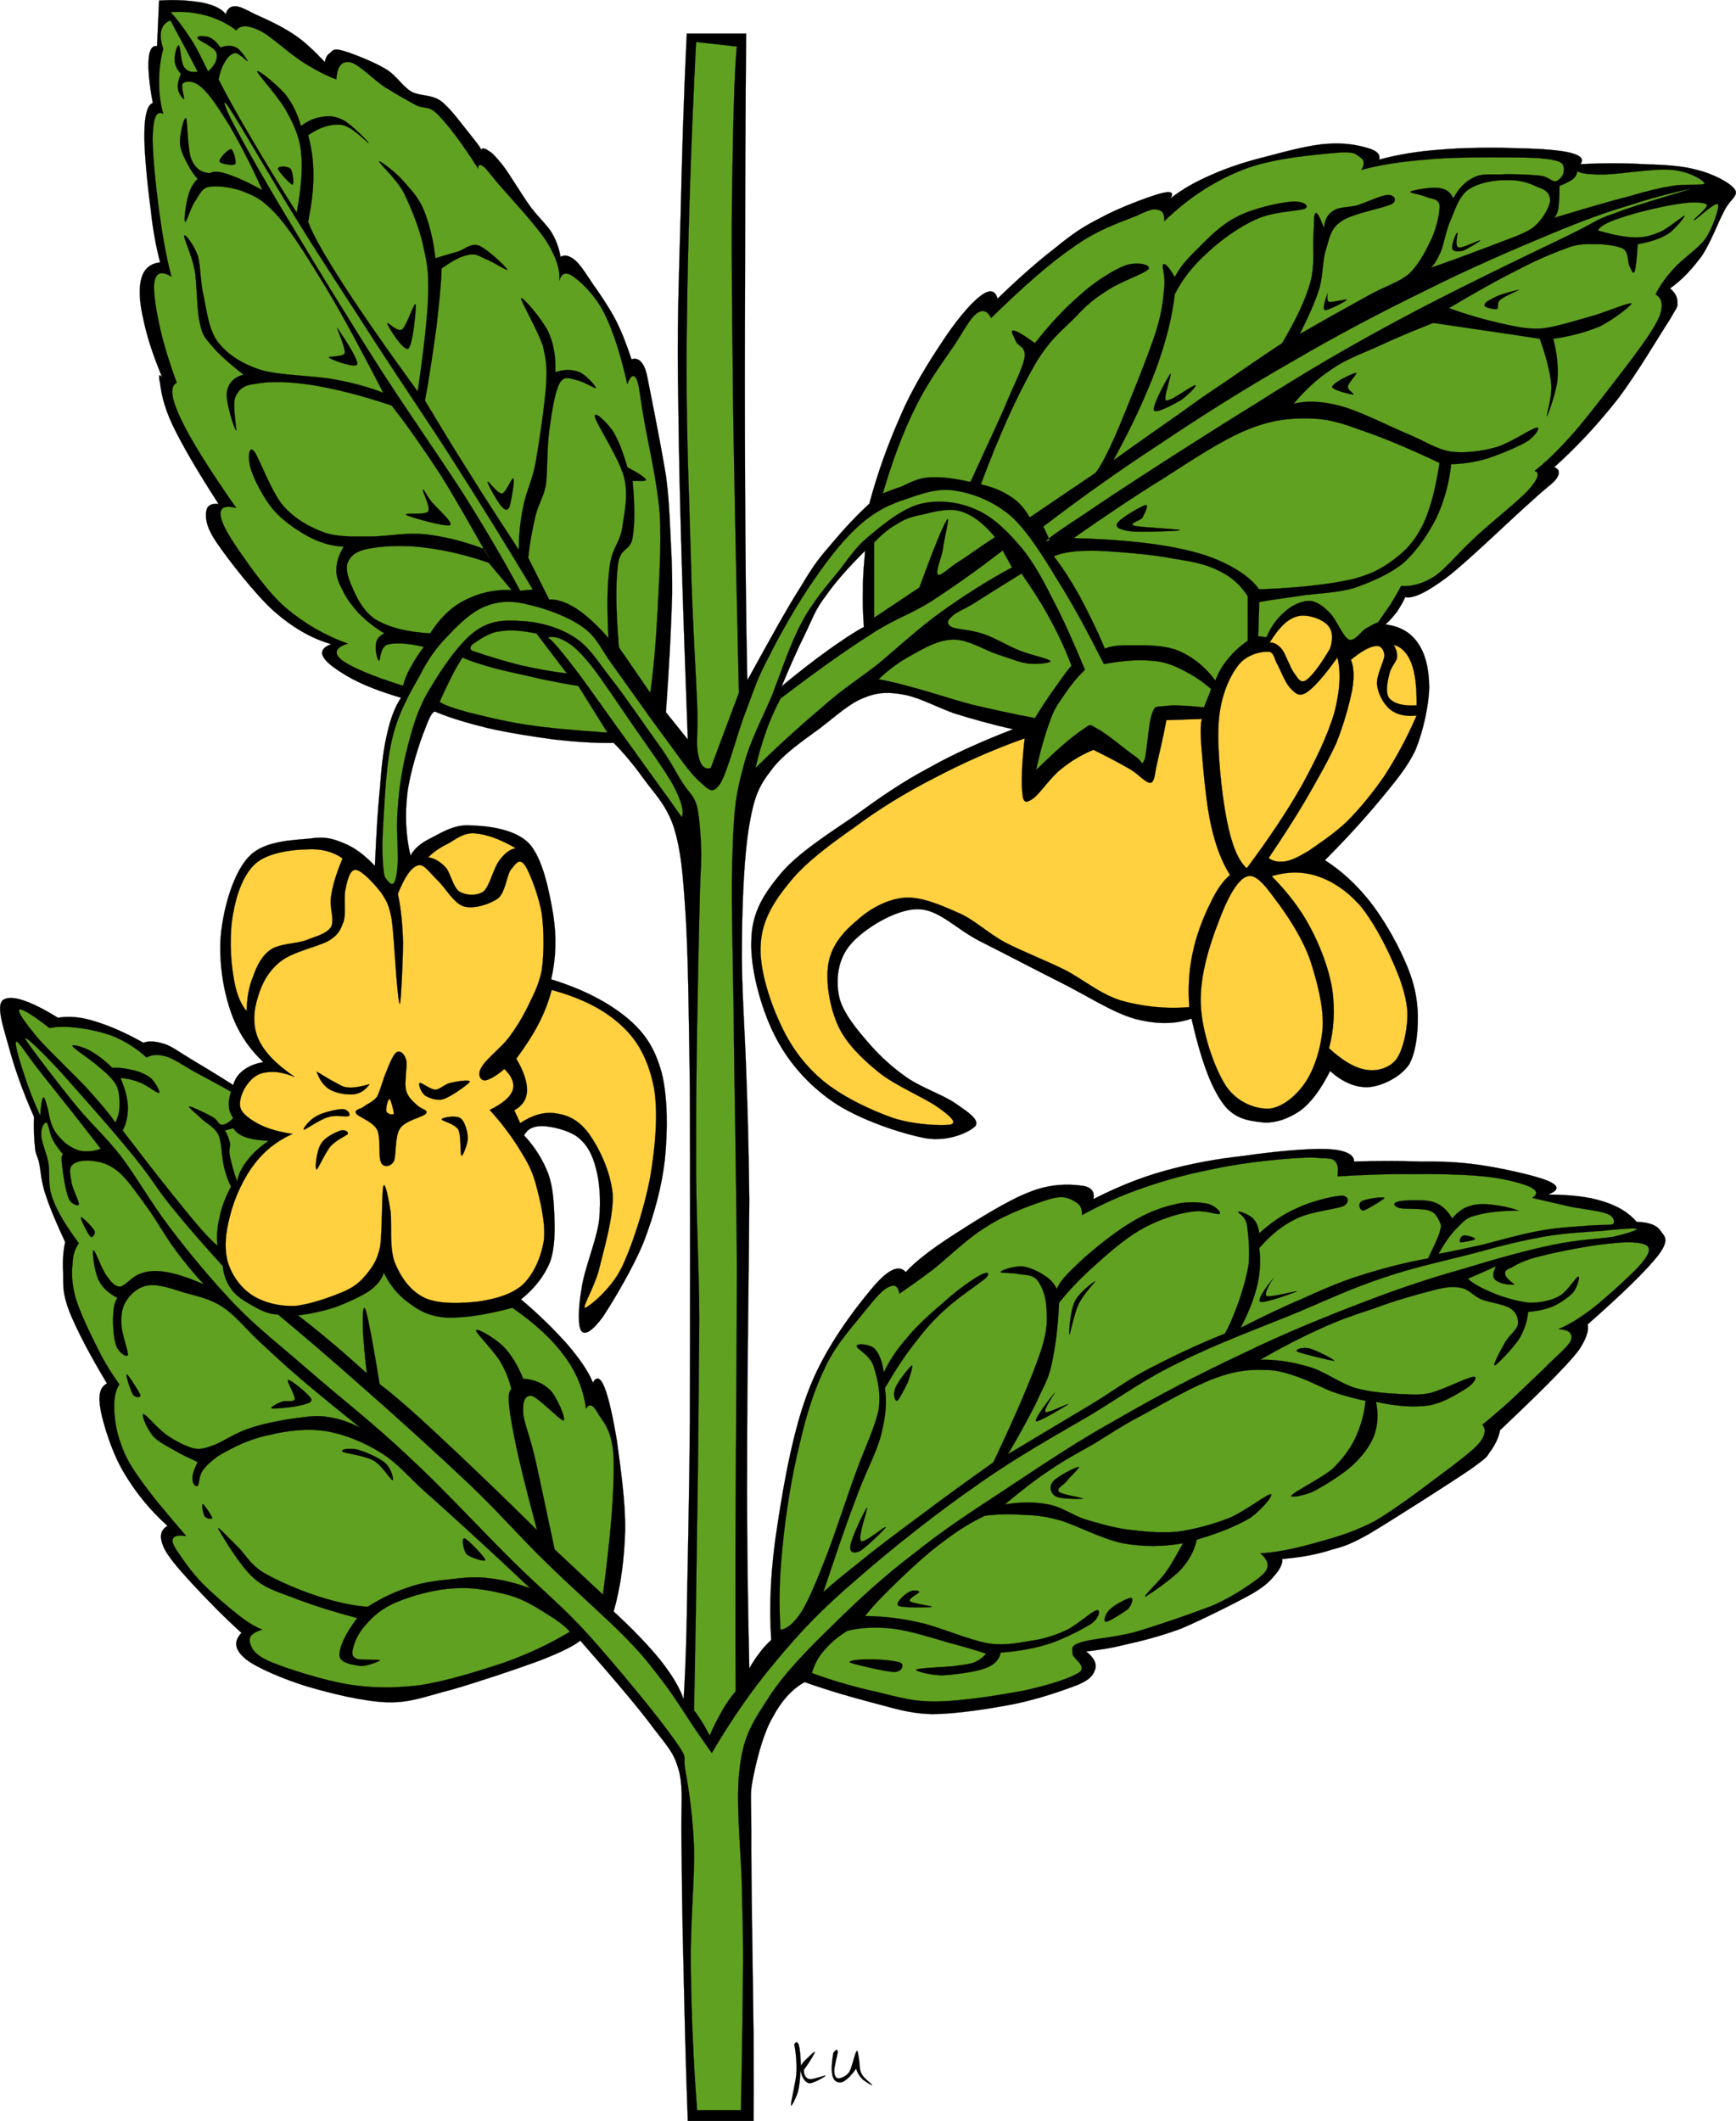 <?xml version="1.0" encoding="UTF-8" standalone="no"?>
<!-- Created with Inkscape (http://www.inkscape.org/) -->
<svg xmlns:svg="http://www.w3.org/2000/svg" xmlns="http://www.w3.org/2000/svg" xmlns:dc="http://purl.org/dc/elements/1.1/" xmlns:cc="http://web.resource.org/cc/" xmlns:rdf="http://www.w3.org/1999/02/22-rdf-syntax-ns#" version="1.0" width="370.886" height="453.082" viewBox="0 0 370.886 453.082" id="Layer_1" xml:space="preserve"><defs id="defs162"/>

<path d="M 85.677,149.044 C 81.465,147.82 78.225,146.56 75.417,145.12 C 72.573,143.572 69.945,141.808 69.189,140.512 C 68.325,139.252 68.973,138.28 70.737,137.596 L 70.737,137.596 C 66.597,136.408 62.565,134.104 58.497,130.54 C 54.429,126.868 48.849,119.632 46.473,116.176 C 44.025,112.648 43.953,110.956 44.025,109.588 C 44.097,108.148 44.853,107.5 46.689,107.644 L 46.689,107.644 C 42.153,100.624 39.021,95.26 36.897,90.868 C 34.845,86.512 34.413,83.56 34.197,81.868 C 33.837,80.212 33.945,79.672 34.665,80.644 L 34.665,80.644 C 32.649,75.784 31.353,71.788 30.633,68.224 C 29.769,64.588 29.625,61.492 30.201,59.476 C 30.741,57.46 32.073,56.272 34.197,56.056 L 34.197,56.056 C 33.477,53.176 32.685,49.504 32.217,44.896 C 31.569,40.108 30.741,32.224 30.849,28.336 C 30.885,24.52 31.533,22.36 32.649,22 L 32.649,22 C 31.857,17.86 31.605,14.728 31.749,12.748 C 31.857,10.66 32.505,9.688 33.549,9.832 L 33.549,9.832 L 33.981,0.112 L 33.981,0.112 C 37.905,-0.14 40.893,0.148 43.341,0.58 C 45.717,1.12 47.301,1.804 48.237,3.028 L 48.237,3.028 C 48.525,1.912 49.245,1.3 50.253,1.336 C 51.261,1.336 52.341,1.948 54.465,3.028 C 56.589,3.964 59.865,5.44 62.493,7.168 C 65.049,8.788 67.173,10.948 69.405,13.252 L 69.405,13.252 C 69.549,12.352 69.873,11.704 70.521,11.308 C 71.061,10.804 71.205,10.264 73.185,10.804 C 75.201,11.38 79.737,13.144 82.329,14.692 C 84.777,16.132 85.857,18.364 87.909,19.588 C 89.853,20.596 91.977,20.092 94.137,21.532 C 96.117,22.972 98.673,26.536 100.149,28.336 C 101.553,30.136 102.489,31.216 102.813,31.972 L 102.813,31.972 C 103.065,31.504 103.641,31.684 104.397,32.224 C 105.153,32.62 105.909,33.448 107.493,35.392 C 109.005,37.408 111.705,41.98 113.505,44.392 C 115.233,46.624 116.601,47.776 117.753,49.504 C 118.833,51.268 119.409,52.96 119.769,54.868 L 119.769,54.868 C 120.633,54.328 121.713,54.616 122.865,55.588 C 124.017,56.56 125.241,58.54 126.681,60.7 C 128.157,62.752 129.849,65.236 131.361,68.008 C 132.801,70.744 133.809,73.48 134.925,76.756 L 134.925,76.756 C 135.969,76.36 136.905,76.9 137.589,78.232 C 138.201,79.492 138.345,80.896 139.137,84.784 C 139.929,88.708 141.477,96.736 142.269,101.524 C 142.881,106.204 142.953,108.364 143.169,112.72 C 143.349,116.968 143.637,120.1 143.601,126.832 C 143.421,133.42 143.025,141.808 142.269,152.14 L 142.269,152.14 L 146.949,157.972 L 146.949,157.972 C 145.869,129.28 145.149,106.204 144.933,87.628 C 144.573,69.052 145.041,60.952 145.365,47.488 C 145.689,33.88 146.049,20.812 146.733,7.168 L 146.733,7.168 L 159.405,7.168 L 159.405,7.168 C 159.261,24.88 159.189,41.476 159.189,57.784 C 159.117,73.984 159.117,89.212 159.189,104.008 C 159.261,118.732 159.369,132.232 159.657,145.336 L 159.657,145.336 C 164.409,136.696 168.081,130 171.213,125.104 C 174.093,120.244 175.281,118.912 177.693,116.104 C 180.141,113.188 182.769,110.308 185.721,107.608 L 185.721,107.608 C 187.556,100.732 189.825,94.612 192.381,88.852 C 194.829,83.056 198.285,77.548 201.093,73.3 C 203.973,68.872 207.177,64.948 209.337,63.328 C 211.317,61.744 212.577,61.852 213.117,63.796 L 213.117,63.796 C 217.724,59.332 221.829,55.732 225.573,52.852 C 229.173,49.9 231.441,48.388 235.149,46.516 C 238.857,44.464 245.012,42.16 247.64,41.404 C 250.161,40.684 250.88,41.008 250.088,42.376 L 250.088,42.376 C 252.536,40.432 255.452,38.776 258.981,37.264 C 262.472,35.716 266.504,34.42 270.789,33.376 C 274.857,32.296 280.041,30.892 283.713,30.712 C 287.349,30.424 290.482,31.072 292.425,31.684 C 294.297,32.26 294.909,33.016 294.657,34.096 L 294.657,34.096 C 298.617,33.016 302.936,32.296 308.012,31.936 C 313.088,31.504 320,31.468 324.716,31.684 C 329.361,31.756 333.32,32.08 335.624,32.656 C 337.748,33.232 338.468,33.988 337.64,35.068 L 337.64,35.068 C 342.573,34.816 347,34.816 351.212,35.068 C 355.352,35.176 359.276,35.392 362.588,36.292 C 365.901,37.12 369.5,38.92 370.616,40.432 C 371.588,41.836 369.5,42.628 368.384,45.04 C 367.052,47.452 365.468,51.952 363.488,54.796 C 361.435,57.532 359.384,59.8 356.792,61.6 L 356.792,61.6 C 357.8,62.428 358.376,63.4 358.376,64.516 C 358.304,65.56 358.88,64.66 356.792,68.188 C 354.488,71.716 349.592,80.068 345.452,85.468 C 341.24,90.76 336.92,95.44 332.059,99.796 L 332.059,99.796 C 333.103,100.156 333.391,101.02 332.528,102.244 C 331.7,103.396 330.98,103.576 327.164,107.104 C 323.204,110.56 313.844,119.668 309.344,123.16 C 304.773,126.616 301.821,127.948 300.2,127.552 L 300.2,127.552 C 299.767,128.704 299.048,129.712 298.435,130.72 C 297.643,131.657 296.959,132.592 295.988,133.384 L 295.988,133.384 C 298.975,133.744 301.316,135.04 302.864,137.272 C 304.484,139.504 305.312,142.816 305.347,146.776 C 305.276,150.556 304.123,155.992 302.431,160.168 C 300.524,164.164 297.931,167.116 294.656,171.112 C 291.38,175.036 287.564,179.248 283.064,183.748 L 283.064,183.748 C 286.664,186.052 289.759,188.932 292.639,192.532 C 295.448,196.096 298.219,200.92 299.984,204.916 C 301.748,208.804 302.576,211.828 302.864,215.644 C 303.08,219.388 302.683,224.428 301.099,227.308 C 299.335,230.008 295.448,231.916 292.639,232.204 C 289.868,232.456 286.915,231.267 284.179,228.784 L 284.179,228.784 C 282.2,232.636 280.219,235.479 277.7,237.316 C 275.216,239.007 272.192,240.087 269.456,239.727 C 266.576,239.368 263.48,239.007 260.996,235.335 C 258.44,231.627 256.424,225.759 254.552,217.587 L 254.552,217.587 C 250.989,218.847 246.992,218.847 242.277,217.587 C 237.417,216.147 232.052,212.583 226.472,209.811 C 220.821,206.967 214.449,203.619 209.3,201.027 C 204.08,198.363 200.552,194.151 195.945,194.223 C 191.3,194.259 184.676,198.363 181.904,201.531 C 179.096,204.591 178.484,209.019 179.24,212.727 C 179.924,216.255 183.308,220.215 185.935,223.203 C 188.456,226.047 191.156,228.423 194.179,230.474 C 197.203,232.418 201.488,233.93 203.971,235.586 C 206.419,237.315 209.299,239.042 208.435,240.482 C 207.32,241.742 202.784,243.973 197.744,243.146 C 192.452,242.137 183.38,239.114 177.908,235.333 C 172.472,231.553 168.26,226.729 165.416,221.005 C 162.464,215.101 160.232,206.605 160.52,200.809 C 160.628,194.977 163.076,191.089 166.748,186.661 C 170.492,182.197 177.116,178.021 182.588,174.277 C 187.88,170.425 192.632,167.113 198.392,164.053 C 204.008,160.885 210.02,158.257 216.428,155.773 L 216.428,155.773 C 211.748,154.729 207.573,153.541 203.756,152.353 C 199.868,150.913 196.628,149.149 193.496,148.465 C 190.328,147.853 187.808,147.745 184.82,148.969 C 181.724,150.049 178.628,152.929 175.244,155.521 C 171.788,158.077 167.324,161.029 164.768,164.521 C 162.176,167.869 161.132,170.101 160.088,176.221 C 159.008,182.341 158.576,192.457 158.504,201.277 C 158.36,209.989 159.08,218.989 159.404,228.277 C 159.728,237.421 159.908,242.173 160.088,256.285 C 160.016,270.541 159.584,295.597 159.62,312.589 C 159.548,329.402 159.8,343.73 160.088,356.402 L 160.088,356.402 C 160.772,355.106 161.564,354.026 162.32,353.017 C 163.076,351.973 163.94,351.074 164.768,350.318 L 164.768,350.318 C 164.264,342.866 164.66,334.765 166.1,325.73 C 167.468,316.622 169.592,304.742 173.012,296.318 C 176.396,287.677 182.624,279.578 186.152,275.366 C 189.536,271.262 191.984,270.002 193.496,271.73 L 193.496,271.73 C 195.727,269.318 199.112,266.761 203.504,263.917 C 208.004,261.001 215.096,256.501 219.776,254.701 C 224.312,252.829 228.272,252.937 230.683,253.224 C 232.988,253.405 233.959,254.376 233.599,256.14 L 233.599,256.14 C 238.495,253.657 243.572,251.533 248.971,250.056 C 254.444,248.544 259.951,247.536 265.891,246.888 C 271.688,246.025 279.499,245.269 283.495,245.449 C 287.347,245.629 289.327,246.565 289.291,248.113 L 289.291,248.113 C 294.151,247.968 298.831,247.968 303.331,248.113 C 307.759,248.077 311.395,248.185 316.039,248.833 C 320.647,249.481 328.135,251.137 330.727,252.253 C 333.138,253.297 333.138,254.27 330.727,255.169 L 330.727,255.169 C 335.443,255.205 339.331,255.602 342.535,256.646 C 345.739,257.654 347.971,259.057 349.663,261.001 L 349.663,261.001 C 352.327,261.073 353.983,261.721 354.775,262.945 C 355.531,264.025 356.827,264.709 354.342,268.056 C 351.714,271.441 346.71,276.264 339.187,282.924 L 339.187,282.924 C 339.51,284.364 338.791,286.092 337.422,288.252 C 335.838,290.376 333.39,292.897 330.51,295.813 C 327.558,298.764 324.39,301.825 320.466,305.533 L 320.466,305.533 C 320.214,307.045 319.458,308.556 318.487,309.925 C 317.443,311.257 318.487,310.753 314.239,313.814 C 309.739,316.874 297.607,324.614 292.423,327.71 C 287.276,330.59 286.519,330.374 283.495,331.346 C 280.327,332.283 277.266,332.714 273.919,333.038 L 273.919,333.038 C 274.099,333.866 273.559,335.017 272.587,336.206 C 271.579,337.358 270.967,338.366 267.691,340.346 C 264.235,342.29 256.89,345.962 252.319,347.907 C 247.674,349.598 243.93,350.535 240.51,351.291 C 237.09,352.155 234.319,352.515 232.05,352.767 L 232.05,352.767 C 233.563,353.955 234.319,355.215 234.03,356.404 C 233.67,357.519 233.31,358.564 230.466,359.824 C 227.443,361.012 222.222,362.847 216.895,363.964 C 211.567,365.008 204.187,366.16 199.075,366.16 C 193.963,366.015 190.795,364.828 186.367,363.712 C 181.723,362.488 177.079,361.156 171.895,359.32 L 171.895,359.32 C 169.195,360.832 166.963,363.316 165.199,366.628 C 163.219,369.904 161.815,375.232 160.987,379.3 C 160.231,383.26 160.447,381.821 160.519,390.964 C 160.447,400.18 160.879,423.58 160.987,434.092 C 161.023,444.496 161.023,450.724 160.987,453.065 L 160.987,453.065 L 146.947,453.065 L 146.947,453.065 C 146.515,441.581 146.263,431.104 146.047,420.953 C 145.759,410.765 145.651,399.785 145.579,392.728 C 145.471,385.529 145.975,382.54 145.147,378.617 C 144.103,374.764 143.347,373.972 139.819,369.436 C 136.291,364.649 130.963,358.457 123.979,350.464 L 123.979,350.464 C 122.503,351.652 119.515,353.128 114.871,354.892 C 110.155,356.621 101.767,359.428 96.367,360.976 C 90.931,362.344 87.871,363.748 82.759,363.64 C 77.575,363.46 70.663,361.733 65.623,360.256 C 60.511,358.672 54.787,356.26 52.483,354.388 C 50.107,352.409 49.855,350.644 51.583,348.808 L 51.583,348.808 C 47.119,344.741 43.735,341.176 40.891,338.117 C 38.047,335.02 35.671,332.285 34.879,330.304 C 34.015,328.252 34.267,326.848 35.779,325.949 L 35.779,325.949 C 31.819,322.385 28.831,318.569 26.419,314.501 C 23.899,310.253 22.171,304.529 21.523,301.361 C 20.911,298.085 21.307,296.321 22.855,295.529 L 22.855,295.529 C 19.039,289.193 16.411,284.081 14.827,280.193 C 13.279,276.125 13.531,274.432 13.495,271.913 C 13.351,269.429 13.495,267.233 13.927,265.325 L 13.927,265.325 C 12.019,261.257 10.615,257.909 9.715,255.137 C 8.779,252.329 8.707,250.133 8.383,248.549 C 8.023,246.785 7.591,246.749 7.483,245.129 C 7.267,243.473 7.195,241.241 7.267,238.577 L 7.267,238.577 C 4.711,232.852 3.019,227.848 1.903,223.709 C 0.751,219.497 -1.013,214.529 0.787,213.521 C 2.515,212.513 6.331,213.665 12.379,217.409 L 12.379,217.409 C 14.503,217.049 17.095,217.157 20.155,218.129 C 23.251,219.065 26.563,220.469 30.631,222.737 L 30.631,222.737 C 31.927,222.269 33.367,222.449 35.095,222.989 C 36.715,223.493 38.155,224.645 40.675,226.157 C 43.159,227.669 46.111,229.396 49.819,231.773 L 49.819,231.773 C 50.215,230.441 50.899,229.432 52.015,228.604 C 53.095,227.777 54.463,227.201 56.263,226.876 L 56.263,226.876 C 52.807,223.636 50.359,219.748 48.919,214.924 C 47.371,210.064 46.579,203.44 47.371,198.112 C 48.127,192.64 50.179,185.908 53.383,182.776 C 56.515,179.608 62.635,179.464 66.055,179.14 C 69.403,178.636 71.023,179.104 73.435,180.112 C 75.811,181.048 77.899,182.668 80.095,184.972 L 80.095,184.972 C 80.383,178.312 80.707,172.732 81.211,167.944 C 81.535,163.12 82.003,159.628 82.759,156.496 C 83.481,153.328 84.453,150.844 85.677,149.044 L 85.677,149.044 z M 87.693,182.776 C 86.685,178.42 86.505,174.172 87.009,169.636 C 87.549,165.064 89.601,158.692 90.789,155.776 C 91.869,152.86 92.553,151.6 93.237,152.14 L 93.237,152.14 C 96.333,153.4 99.933,154.48 104.181,155.524 C 108.429,156.496 113.829,157.36 118.437,157.972 C 122.901,158.476 127.077,158.764 131.109,158.692 L 131.109,158.692 C 133.233,160.816 135.393,163.408 137.589,166.468 C 139.785,169.492 142.449,172.012 144.033,176.944 C 145.473,181.804 145.869,186.124 146.481,195.448 C 147.021,204.664 147.129,214.348 147.381,232.42 C 147.453,250.6 147.453,284.296 147.381,303.376 C 147.237,322.168 146.877,334.912 146.733,344.956 C 146.553,354.928 146.193,360.796 146.049,362.992 L 146.049,362.992 C 145.221,360.544 143.637,357.88 141.153,354.712 C 138.633,351.58 135.285,348.088 131.109,344.236 L 131.109,344.236 C 132.657,338.763 133.377,333.004 133.557,326.956 C 133.665,320.727 132.477,312.88 131.793,307.732 C 130.929,302.547 129.993,298.372 129.129,296.32 C 128.301,294.232 127.437,293.908 126.681,295.347 L 126.681,295.347 C 125.673,292.864 123.837,290.272 121.317,287.284 C 118.653,284.296 115.449,281.055 111.309,277.563 L 111.309,277.563 C 114.225,275.259 116.349,272.452 117.537,269.536 C 118.617,266.296 118.545,262.876 118.437,259.563 C 118.293,256.431 118.113,253.335 117.069,250.563 C 115.953,247.755 114.297,244.984 111.957,242.536 L 111.957,242.536 C 112.749,241.096 114.045,240.484 115.989,240.556 C 117.825,240.592 121.641,241.456 123.549,243.004 C 125.421,244.516 126.537,246.568 127.329,249.592 C 128.085,252.508 128.409,256.109 128.013,260.536 C 127.473,264.964 124.773,271.156 124.233,275.368 C 123.549,279.364 123.405,283.288 124.233,284.368 C 124.989,285.232 126.537,284.404 128.877,281.2 C 131.073,277.816 135.321,270.796 137.589,265.143 C 139.749,259.455 141.369,253.623 142.053,247.648 C 142.665,241.419 142.665,234.328 141.369,229.143 C 139.929,224.032 137.949,220.791 134.025,217.479 C 130.029,214.167 124.737,211.359 117.753,209.199 L 117.753,209.199 C 118.797,204.699 118.941,200.199 118.185,195.303 C 117.321,190.299 115.989,183.459 113.073,180.219 C 110.085,177.051 104.037,176.403 100.617,176.331 C 97.125,176.007 94.245,177.915 92.121,178.995 C 89.853,180.112 88.557,181.228 87.693,182.776 L 87.693,182.776 z M 167.001,146.596 C 168.729,142.456 170.313,138.856 171.897,135.652 C 173.481,132.448 174.093,130.288 176.361,127.372 C 178.521,124.276 181.293,121.18 184.821,117.652 L 184.821,117.652 C 184.605,120.424 184.317,123.124 184.353,125.896 C 184.281,128.596 184.353,131.224 184.569,133.924 L 184.569,133.924 C 182.337,135.112 179.997,136.696 177.009,138.82 C 174.093,140.908 170.709,143.5 167.001,146.596 L 167.001,146.596 z " style="fill-rule:evenodd;stroke:#000000;stroke-width:0.036;stroke-miterlimit:10" id="path5"/>
<path d="M 166.749,348.124 C 166.389,342.652 166.497,336.748 167.217,330.124 C 167.829,323.464 169.197,315.076 170.781,308.704 C 172.257,302.188 173.985,296.788 176.361,291.928 C 178.737,286.924 182.481,283 184.821,280.012 C 187.089,277.204 188.601,275.405 189.933,274.901 C 191.194,274.289 191.841,274.72 192.165,276.34 L 192.165,276.34 C 193.749,275.26 196.125,273.605 199.293,271.228 C 202.389,268.781 206.673,264.497 210.885,261.976 C 215.061,259.241 221.001,257.153 224.241,256.144 C 227.264,255.281 228.453,255.964 229.604,256.649 C 230.756,257.26 231.224,258.088 231.153,259.564 L 231.153,259.564 C 235.365,257.26 239.613,255.317 244.293,253.733 C 248.937,252.077 253.761,250.817 258.765,249.808 C 263.661,248.728 269.494,248.008 273.49,247.649 C 277.342,247.325 280.185,247.144 282.166,247.396 C 284.002,247.468 284.722,247.432 285.298,248.117 C 285.838,248.764 285.983,249.773 285.731,251.285 L 285.731,251.285 C 291.022,250.997 295.991,250.745 301.319,250.817 C 306.539,250.745 312.514,250.852 316.907,251.285 C 321.119,251.681 324.899,252.689 326.735,253.48 C 328.426,254.273 328.642,255.029 327.382,255.892 L 327.382,255.892 C 330.334,256.577 333.106,257.224 335.842,257.836 C 338.47,258.304 341.926,258.7 343.438,259.312 C 344.806,259.852 345.13,261.041 344.554,261.508 C 343.978,261.724 342.682,261.616 340.09,261.76 C 337.354,261.976 332.638,262.193 328.714,262.948 C 324.682,263.704 320.254,264.964 316.691,265.9 C 313.054,266.692 310.067,267.339 307.331,267.843 L 307.331,267.843 C 308.663,265.467 309.959,263.595 311.363,262.227 C 312.802,260.824 313.235,260.068 315.575,259.563 C 317.735,258.952 320.759,258.627 324.503,258.591 L 324.503,258.591 C 322.451,257.907 320.723,257.547 318.923,257.367 C 317.051,257.115 315.467,257.151 314.027,257.619 C 312.478,258.051 311.363,258.987 310.247,260.283 L 310.247,260.283 C 309.383,258.771 308.339,257.762 307.115,257.115 C 305.819,256.467 304.054,256.359 302.651,256.394 C 301.102,256.359 298.798,256.466 298.222,256.863 C 297.575,257.079 297.863,257.762 299.086,258.087 C 300.274,258.339 303.838,258.087 305.35,258.591 C 306.718,259.059 307.186,260.139 307.582,261.003 C 307.942,261.759 307.942,261.795 307.582,263.199 C 307.15,264.567 306.322,266.259 305.098,268.815 L 305.098,268.815 C 299.878,269.751 295.199,271.01 290.626,272.451 C 286.162,273.855 282.022,275.691 277.918,277.562 C 273.598,279.363 269.35,281.487 265.03,283.647 L 265.03,283.647 C 266.721,280.514 267.91,277.418 268.593,274.647 C 269.241,271.838 269.385,269.067 269.026,266.619 L 269.026,266.619 C 271.366,263.883 273.994,261.723 277.053,260.283 C 280.15,258.771 285.333,258.339 287.061,257.619 C 288.501,256.755 288.105,255.279 286.414,255.423 C 284.614,255.531 280.006,256.648 277.054,258.087 C 274.102,259.383 271.474,261.219 269.027,263.451 L 269.027,263.451 C 268.846,262.047 268.451,261.039 267.695,260.283 C 266.831,259.419 264.815,258.663 264.562,258.843 C 264.239,259.024 266.002,259.635 266.363,261.507 C 266.686,263.236 267.01,267.015 266.795,269.787 C 266.399,272.595 265.463,275.655 264.563,278.283 C 263.627,280.766 262.799,282.963 261.683,284.871 L 261.683,284.871 C 255.744,287.247 250.559,289.731 245.843,292.179 C 241.163,294.555 238.572,296.643 233.603,299.703 C 228.456,302.799 222.408,306.399 215.316,310.647 L 215.316,310.647 C 217.836,306.506 219.708,302.907 221.364,299.703 C 222.767,296.39 223.92,295.023 224.676,291.423 C 225.468,287.787 226.044,283.503 226.26,278.283 L 226.26,278.283 C 228.708,275.222 231.408,272.487 234.504,269.787 C 237.564,267.015 241.092,264.027 244.512,262.226 C 247.896,260.426 251.712,259.203 254.556,258.842 C 257.256,258.338 259.956,259.562 260.569,259.31 C 261.037,258.951 259.489,257.439 257.869,257.115 C 256.033,256.755 253.261,256.611 250.524,257.367 C 247.753,258.051 244.764,259.167 241.417,261.255 C 237.997,263.307 233.317,267.087 230.688,269.535 C 228.132,271.947 226.369,273.711 225.792,275.367 L 225.792,275.367 C 225.216,274.215 224.424,273.243 223.128,272.451 C 221.796,271.551 219.744,270.579 218.232,270.507 C 216.577,270.471 213.84,271.299 213.768,271.732 C 213.732,272.019 216.325,271.803 217.8,272.2 C 219.096,272.38 220.5,272.236 221.58,273.424 C 222.479,274.54 223.416,276.628 223.559,279.256 C 223.631,281.74 224.063,283.468 222.227,289.012 C 220.284,294.628 217.043,302.189 212.219,312.376 L 212.219,312.376 C 206.711,316.3 201.635,319.936 196.847,323.572 C 191.879,327.244 187.055,330.843 183.491,333.796 C 179.963,336.568 177.479,338.62 175.895,340.096 L 175.895,340.096 C 178.379,332.752 180.431,326.489 182.591,320.872 C 184.535,315.22 187.091,310.792 188.171,306.76 C 189.251,302.62 189.539,299.344 189.035,296.536 L 189.035,296.536 C 191.23,292.792 193.211,289.696 195.514,286.816 C 197.674,283.935 199.618,281.776 202.174,279.507 C 204.73,277.131 209.374,274.108 210.67,272.955 C 211.75,271.695 210.778,271.623 209.302,272.451 C 207.682,273.315 204.334,275.691 201.742,278.067 C 199.114,280.298 195.838,283.214 193.714,285.842 C 191.518,288.326 189.934,290.81 188.818,293.151 L 188.818,293.151 C 188.458,290.63 187.738,288.974 186.801,288.039 C 185.721,287.103 183.021,286.887 183.021,287.535 C 182.985,288.147 185.649,289.299 186.585,291.675 C 187.305,294.051 188.277,297.219 187.701,301.179 C 186.945,304.816 184.929,308.883 183.021,314.068 C 181.077,319.324 178.557,327.172 176.577,332.32 C 174.633,337.324 173.013,341.212 171.429,343.984 C 169.737,346.648 168.225,347.979 166.749,348.124 L 166.749,348.124 z " style="fill:#61a121;fill-rule:evenodd;stroke:#000000;stroke-width:0.036;stroke-miterlimit:10" id="path7"/>
<path d="M 191.265,296.536 C 191.734,295.168 194.362,291.928 194.829,291.676 C 195.153,291.46 194.433,293.98 193.929,295.348 C 193.282,296.609 192.165,298.876 191.698,299.237 C 191.085,299.344 190.797,297.796 191.265,296.536 L 191.265,296.536 z " style="fill-rule:evenodd;stroke:#000000;stroke-width:0.036;stroke-miterlimit:10" id="path9"/>
<path d="M 185.253,322.096 C 184.857,322.204 181.869,328.576 181.689,330.124 C 181.437,331.6 182.301,331.96 183.705,331.348 C 184.929,330.664 189.177,326.56 189.249,326.237 C 189.141,325.768 184.641,329.837 183.921,329.153 C 183.201,328.396 185.541,321.88 185.253,322.096 L 185.253,322.096 z " style="fill-rule:evenodd;stroke:#000000;stroke-width:0.036;stroke-miterlimit:10" id="path11"/>
<path d="M 225.357,297.508 C 225.033,297.796 220.785,303.16 221.361,303.592 C 221.793,303.916 227.877,300.244 228.237,299.956 C 228.489,299.596 223.808,301.972 223.341,301.648 C 222.801,301.216 225.645,297.148 225.357,297.508 L 225.357,297.508 z " style="fill-rule:evenodd;stroke:#000000;stroke-width:0.036;stroke-miterlimit:10" id="path13"/>
<path d="M 228.489,285.124 C 228.308,284.908 228.633,280.012 229.604,278.068 C 230.468,276.088 233.888,273.604 234.033,273.675 C 234.069,273.747 231.405,276.519 230.469,278.535 C 229.533,280.372 228.597,285.16 228.489,285.124 L 228.489,285.124 z " style="fill-rule:evenodd;stroke:#000000;stroke-width:0.036;stroke-miterlimit:10" id="path15"/>
<path d="M 272.157,272.956 C 271.905,273.136 268.341,277.528 269.241,278.068 C 270.104,278.5 276.693,276.051 277.053,275.872 C 277.125,275.62 271.402,277.24 270.574,276.844 C 269.853,276.268 272.193,272.704 272.157,272.956 L 272.157,272.956 z " style="fill-rule:evenodd;stroke:#000000;stroke-width:0.036;stroke-miterlimit:10" id="path17"/>
<path d="M 312.693,263.92 C 312.008,264.028 311.684,265.216 312.008,265.396 C 312.332,265.396 314.996,264.964 315.14,264.676 C 315.285,264.352 313.125,263.776 312.693,263.92 L 312.693,263.92 z " style="fill-rule:evenodd;stroke:#000000;stroke-width:0.036;stroke-miterlimit:10" id="path19"/>
<path d="M 290.841,256.648 C 291.597,256.108 295.557,255.532 295.774,255.891 C 295.774,256.179 292.066,258.375 291.309,258.591 C 290.373,258.556 290.121,257.116 290.841,256.648 L 290.841,256.648 z " style="fill-rule:evenodd;stroke:#000000;stroke-width:0.036;stroke-miterlimit:10" id="path21"/>
<path d="M 173.445,357.376 C 177.225,358.78 181.257,360.004 185.685,361.048 C 190.113,361.948 194.001,363.496 199.725,363.46 C 205.269,363.46 213.873,362.056 219.129,361.048 C 224.241,359.896 228.921,358.42 230.685,357.16 C 232.198,355.828 229.137,354.244 229.137,353.236 C 229.137,352.156 228.633,351.544 230.937,350.824 C 233.133,350.068 237.633,349.887 242.494,348.628 C 247.353,347.189 254.95,344.596 259.45,342.796 C 263.662,340.852 266.181,339.052 268.126,337.684 C 269.962,336.317 270.574,335.668 270.79,334.768 C 271.006,333.832 270.394,332.716 269.242,331.817 L 269.242,331.817 C 272.302,331.636 275.866,330.989 279.933,329.873 C 283.965,328.757 288.501,327.641 293.541,325.013 C 298.545,322.169 306.177,316.194 310.029,313.349 C 313.773,310.469 315.069,309.425 316.257,307.986 C 317.337,306.473 317.482,305.214 316.69,304.349 L 316.69,304.349 C 318.706,302.694 320.65,301.037 322.918,298.986 C 325.15,296.862 327.598,294.521 329.83,292.397 C 331.918,290.202 335.014,287.717 335.626,286.313 C 336.058,284.837 335.302,284.082 332.962,283.902 L 332.962,283.902 C 335.122,283.038 337.642,281.49 340.522,279.257 C 343.438,276.917 348.083,272.705 350.134,270.509 C 352.114,268.278 352.798,266.909 351.899,266.117 C 350.783,265.289 347.651,265.18 343.871,265.649 C 339.983,265.972 332.639,267.413 329.183,268.312 C 325.62,269.176 324.179,270.041 322.919,270.76 C 321.551,271.336 321.479,271.588 321.587,272.2 C 321.659,272.811 322.379,273.496 323.603,274.395 L 323.603,274.395 C 322.595,274.503 321.66,274.324 320.939,274.143 C 320.147,273.891 319.355,273.496 319.139,272.955 C 318.851,272.271 319.103,271.587 319.607,270.507 L 319.607,270.507 L 313.595,273.171 L 313.595,273.171 C 314.747,274.215 316.547,275.188 318.707,276.087 C 320.831,277.024 324.251,278.031 326.735,278.283 C 329.146,278.283 331.342,277.85 333.178,276.843 C 334.87,275.871 336.67,272.776 337.21,272.703 C 337.642,272.558 336.994,274.934 336.094,276.087 C 335.05,277.167 333.502,278.247 331.846,279.039 C 330.262,279.687 328.426,280.083 326.483,280.227 L 326.483,280.227 C 326.302,282.207 325.691,284.116 324.503,286.095 C 323.207,288.039 319.931,291.423 319.391,291.675 C 318.78,291.747 320.543,288.543 321.371,287.068 C 322.091,285.519 324.035,284.188 324.287,282.927 C 324.431,281.595 324.035,280.407 322.703,279.507 C 321.299,278.571 318.203,278.247 316.474,277.563 C 314.71,276.772 313.846,275.44 312.226,275.116 C 310.571,274.792 309.166,274.828 306.214,275.62 C 302.938,276.448 297.646,277.924 293.542,279.508 C 289.438,280.84 285.946,282.029 281.95,283.901 C 277.918,285.701 273.634,287.932 269.242,290.453 L 269.242,290.453 C 272.626,290.381 276.046,290.921 279.502,291.929 C 282.994,292.866 286.306,295.565 289.726,296.537 C 292.966,297.401 296.062,297.617 298.871,297.761 C 301.463,297.833 303.119,298.121 305.783,297.509 C 308.411,296.789 313.379,294.269 314.711,294.125 C 315.899,293.837 314.927,295.564 313.343,296.537 C 311.615,297.581 308.627,299.597 305.351,300.209 C 302.076,300.677 298.331,300.425 293.975,299.453 L 293.975,299.453 C 294.515,302.081 294.371,304.421 293.543,306.761 C 292.571,309.065 291.059,311.081 288.863,313.097 C 286.703,315.041 282.959,317.345 280.835,318.461 C 278.639,319.577 275.291,320.045 275.939,319.433 C 276.551,318.605 282.311,315.761 284.616,313.818 C 286.776,311.729 288.36,309.641 289.512,307.265 C 290.664,304.782 291.456,302.154 291.744,299.238 L 291.744,299.238 C 289.404,298.769 287.028,298.122 284.616,297.294 C 282.132,296.286 279.683,294.954 277.271,294.126 C 274.86,293.298 272.736,292.578 269.927,292.65 C 266.975,292.542 263.879,292.794 259.667,294.378 C 255.239,295.962 248.687,299.706 244.295,302.154 C 239.831,304.458 236.915,306.473 233.603,308.49 C 230.147,310.433 227.448,311.874 224.244,314.07 C 221.04,316.158 217.944,318.641 214.668,321.378 L 214.668,321.378 C 218.088,320.802 221.112,320.802 224.028,321.378 C 226.872,321.918 228.96,323.574 231.803,324.546 C 234.539,325.338 237.419,326.238 240.731,326.706 C 244.044,327.138 247.607,327.498 251.423,327.21 C 255.059,326.742 259.091,325.626 262.547,324.294 C 265.895,322.89 270.683,319.146 271.475,319.182 C 272.196,319.254 269.603,322.531 267.011,324.294 C 264.347,325.878 260.568,327.462 255.671,328.902 L 255.671,328.902 C 255.239,331.061 254.123,333.221 252.323,335.238 C 250.487,337.254 245.23,340.818 244.726,341.07 C 244.115,341.034 247.606,337.902 248.974,335.958 C 250.378,334.014 251.458,331.962 252.754,329.658 L 252.754,329.658 C 248.434,330.45 244.222,330.45 239.83,329.658 C 235.366,328.721 230.038,325.842 226.474,324.762 C 222.802,323.754 220.894,323.682 218.23,323.574 C 215.495,323.393 212.938,323.466 210.418,323.79 L 210.418,323.79 C 207.61,325.122 204.766,326.813 201.742,329.154 C 198.574,331.422 195.01,334.698 192.166,337.433 C 189.322,340.169 186.874,342.581 184.822,345.209 L 184.822,345.209 C 188.494,345.245 192.454,345.641 196.846,346.685 C 201.202,347.729 206.926,350.286 211.102,351.041 C 215.206,351.653 218.447,350.717 221.363,350.321 C 224.098,349.781 225.899,349.096 228.022,348.125 C 230.182,347.009 233.279,344.201 234.251,343.985 C 235.187,343.733 234.899,345.424 233.387,346.684 C 231.696,347.836 227.699,349.888 224.459,351.04 C 221.075,352.12 217.691,352.732 213.767,353.019 L 213.767,353.019 C 213.587,354.387 212.471,355.648 210.419,356.404 C 208.223,357.196 203.795,357.736 201.311,357.88 C 198.683,357.844 195.479,356.98 195.731,356.656 C 196.127,356.296 201.311,356.152 203.507,355.935 C 205.559,355.648 206.675,355.576 207.971,355.179 C 209.123,354.711 210.023,354.064 210.671,353.236 L 210.671,353.236 C 208.439,352.479 205.739,351.723 202.427,350.824 C 199.043,349.816 194.4,348.376 190.835,347.908 C 187.163,347.512 184.031,347.62 181.007,348.376 L 181.007,348.376 C 178.991,349.636 177.407,350.968 176.111,352.516 C 174.777,353.992 173.985,355.612 173.445,357.376 L 173.445,357.376 z " style="fill:#61a121;fill-rule:evenodd;stroke:#000000;stroke-width:0.036;stroke-miterlimit:10" id="path23"/>
<path d="M 230.469,313.348 C 229.858,313.312 225.789,315.436 224.925,316.516 C 224.133,317.489 224.349,319 225.573,319.649 C 226.617,320.296 231.189,320.189 231.369,320.153 C 231.333,319.865 226.905,319.325 226.257,318.676 C 225.61,318.029 227.049,317.308 227.805,316.516 C 228.417,315.616 230.973,313.312 230.469,313.348 L 230.469,313.348 z " style="fill-rule:evenodd;stroke:#000000;stroke-width:0.036;stroke-miterlimit:10" id="path25"/>
<path d="M 277.269,288.76 C 278.278,289.228 284.433,290.668 285.045,290.704 C 285.369,290.559 281.049,288.328 279.717,288.04 C 278.349,287.68 276.333,288.292 277.269,288.76 L 277.269,288.76 z " style="fill-rule:evenodd;stroke:#000000;stroke-width:0.036;stroke-miterlimit:10" id="path27"/>
<path d="M 237.165,343.768 C 238.029,342.832 240.945,341.321 241.629,341.321 C 242.205,341.321 241.845,342.833 240.945,343.768 C 239.901,344.525 236.949,346.432 236.264,346.432 C 235.617,346.432 236.193,344.524 237.165,343.768 L 237.165,343.768 z " style="fill-rule:evenodd;stroke:#000000;stroke-width:0.036;stroke-miterlimit:10" id="path29"/>
<path d="M 194.181,340.096 C 193.353,340.492 191.121,342.436 191.95,343.012 C 192.778,343.516 198.574,343.372 199.078,343.264 C 199.33,343.048 194.902,342.544 194.398,342.04 C 193.965,341.464 196.341,340.348 196.377,340.096 C 196.341,339.628 194.829,339.628 194.181,340.096 L 194.181,340.096 z " style="fill-rule:evenodd;stroke:#000000;stroke-width:0.036;stroke-miterlimit:10" id="path31"/>
<path d="M 185.685,354.46 C 187.52,354.424 191.373,354.712 192.381,355.18 C 193.209,355.54 192.814,357.124 191.049,357.16 C 189.105,357.124 182.697,355.54 181.689,355.18 C 180.825,354.712 183.777,354.424 185.685,354.46 L 185.685,354.46 z " style="fill-rule:evenodd;stroke:#000000;stroke-width:0.036;stroke-miterlimit:10" id="path33"/>
<path d="M 152.061,374.476 C 156.273,367.312 160.809,360.689 166.101,354.46 C 171.321,348.196 175.929,343.408 183.237,337.18 C 190.437,330.844 200.625,322.817 209.085,316.985 C 217.473,311.045 225.825,306.472 233.169,302.153 C 240.333,297.797 244.653,294.52 252.105,290.957 C 259.629,287.141 270.034,283.289 277.486,280.228 C 284.721,277.132 289.114,275.081 295.521,272.957 C 301.786,270.761 309.597,269.105 315.358,267.593 C 321.009,266.009 325.366,264.965 329.83,264.173 C 334.294,263.381 338.758,263.165 342.105,262.949 C 345.526,262.553 349.017,262.301 349.666,262.48 C 350.062,262.697 347.686,263.489 344.77,264.172 C 341.638,264.676 337.283,264.748 331.846,265.901 C 326.41,266.98 319.426,268.961 312.695,271.012 C 305.926,272.92 299.375,275.044 291.527,278.069 C 283.499,281.129 274.138,284.909 265.247,289.264 C 256.247,293.476 246.887,298.372 238.283,303.376 C 229.499,308.236 221.255,313.888 213.983,318.676 C 206.711,323.428 201.275,327.029 195.298,331.817 C 189.106,336.497 183.382,341.716 178.126,346.936 C 172.798,352.084 167.686,357.268 164.302,362.489 C 161.026,367.6 158.902,370.48 158.074,377.357 C 157.066,384.088 158.326,395.825 158.506,402.844 C 158.578,409.72 158.758,410.548 158.758,418.649 C 158.686,426.749 158.578,437.224 158.29,450.76 L 158.29,450.76 L 148.93,450.76 L 148.93,450.76 C 148.102,439.924 147.706,429.916 147.598,420.592 C 147.418,411.088 148.426,401.836 148.282,394.78 C 147.994,387.759 147.166,382.288 146.482,378.508 C 145.69,374.656 147.418,376.277 144.034,371.56 C 140.542,366.556 131.758,355.972 125.998,349.529 C 120.202,343.085 115.702,339.592 109.294,333.22 C 102.67,326.668 94.57,317.848 87.226,311.08 C 79.918,304.132 71.962,297.976 65.842,292.612 C 59.614,287.175 55.366,283.971 50.47,278.967 C 45.43,273.711 40.606,267.915 36.43,262.407 C 32.254,256.97 29.014,251.138 25.738,246.855 C 22.354,242.607 20.014,240.626 16.63,236.63 C 13.174,232.454 6.082,223.238 5.47,222.014 C 4.822,220.682 8.89,224.57 12.814,228.818 C 16.594,233.066 24.442,241.849 28.438,246.854 C 32.326,251.57 33.19,253.513 36.43,257.545 C 39.634,261.505 43.306,265.753 47.59,270.433 L 47.59,270.433 C 47.77,272.522 48.562,274.393 49.822,275.906 C 51.082,277.418 53.458,278.641 55.15,279.578 C 56.77,280.406 58.138,280.766 59.398,280.802 L 59.398,280.802 C 64.762,285.266 70.846,290.45 77.65,296.498 C 84.49,302.474 93.562,310.718 100.15,316.946 C 106.702,323.174 110.95,328.214 116.638,333.721 C 122.182,339.194 129.094,345.205 133.342,349.526 C 137.446,353.666 138.634,355.358 141.37,358.885 C 144.07,362.341 147.274,367.633 149.182,370.333 C 150.945,372.928 151.953,374.26 152.061,374.476 L 152.061,374.476 z " style="fill:#61a121;fill-rule:evenodd;stroke:#000000;stroke-width:0.036;stroke-miterlimit:10" id="path35"/>
<path d="M 21.525,245.38 C 19.581,242.86 17.493,240.233 15.261,237.352 C 12.849,234.365 9.897,230.584 7.917,228.1 C 5.937,225.58 3.849,222.196 3.453,222.52 C 3.021,222.844 4.317,227.092 5.253,229.828 C 6.081,232.42 7.197,235.3 8.601,238.324 L 8.601,238.324 C 8.745,235.984 8.961,234.688 9.249,234.435 C 9.537,234.183 9.789,235.515 10.149,236.631 C 10.437,237.675 10.617,239.475 11.265,240.772 C 11.805,242.103 12.921,243.183 13.929,244.156 C 14.937,244.912 16.125,245.668 17.493,245.884 C 18.753,246.028 20.049,245.956 21.525,245.38 L 21.525,245.38 z " style="fill:#61a121;fill-rule:evenodd;stroke:#000000;stroke-width:0.036;stroke-miterlimit:10" id="path37"/>
<path d="M 43.557,274.36 C 41.397,272.019 39.273,269.5 37.329,266.799 C 35.277,264.063 33.441,260.679 31.533,258.051 C 29.445,255.171 27.393,252.183 25.521,250.491 C 23.541,248.799 21.885,248.259 20.157,248.043 C 18.357,247.719 16.341,247.971 15.513,248.799 C 14.613,249.519 15.045,250.923 15.261,252.435 C 15.405,253.875 16.953,256.612 16.845,257.295 C 16.737,257.727 15.117,257.295 14.613,255.856 C 14.001,254.272 13.425,250.708 13.281,249.051 C 13.065,247.503 13.137,246.639 13.497,246.603 L 13.497,246.603 C 12.633,245.595 11.841,244.587 11.265,243.435 C 10.581,242.211 10.365,239.979 9.933,239.799 C 9.501,239.655 8.673,240.915 8.817,242.463 C 8.817,243.975 9.933,246.135 10.365,248.547 C 10.689,250.816 10.149,253.192 11.265,256.108 C 12.309,258.988 14.217,262.011 16.845,265.576 L 16.845,265.576 C 16.125,266.584 15.549,267.952 15.513,269.968 C 15.261,271.912 15.333,274.216 16.161,277.277 C 17.061,280.264 19.221,284.8 20.841,287.968 C 22.317,291.029 24.009,293.62 25.521,295.744 L 25.521,295.744 C 24.693,296.932 24.369,298.515 24.405,300.64 C 24.405,302.693 24.801,305.573 25.737,308.164 C 26.565,310.54 27.393,312.412 29.769,315.724 C 32.073,319.073 35.457,323.104 39.777,328.109 L 39.777,328.109 C 38.049,327.857 37.041,328.109 36.897,328.865 C 36.645,329.585 37.509,330.844 38.661,332.501 C 39.705,334.049 41.217,336.137 43.341,338.333 C 45.429,340.421 48.957,343.48 51.153,345.173 C 53.205,346.757 54.933,347.729 56.049,348.089 L 56.049,348.089 C 53.997,348.701 53.061,349.637 53.385,350.753 C 53.637,351.833 54.069,353.345 57.597,354.893 C 61.017,356.37 68.685,358.818 74.085,359.753 C 79.341,360.617 83.769,360.653 89.457,360.005 C 95.109,359.213 102.273,356.945 107.745,355.145 C 113.145,353.202 117.717,351.005 121.749,348.557 L 121.749,348.557 C 120.813,347.442 119.157,346.181 117.069,344.921 C 114.837,343.517 112.137,341.717 108.825,340.781 C 105.369,339.844 101.121,338.98 97.053,339.304 C 92.949,339.449 87.981,340.888 84.777,342.22 C 81.573,343.552 79.629,345.317 78.117,347.116 C 76.533,348.807 75.633,350.931 75.417,352.227 C 75.057,353.307 75.309,354.028 76.317,354.387 C 77.217,354.603 81.069,354.495 81.213,354.639 C 81.177,354.82 78.477,355.971 77.001,355.864 C 75.489,355.648 72.609,355.288 72.537,353.668 C 72.465,352.012 73.581,349.204 76.317,345.64 L 76.317,345.64 C 71.601,344.416 67.533,343.12 63.825,341.752 C 60.117,340.24 57.057,339.628 54.249,337.144 C 51.261,334.552 47.301,327.821 46.689,326.668 C 46.041,325.48 48.993,328.684 50.685,330.304 C 52.305,331.817 53.241,334.012 56.265,335.92 C 59.217,337.649 64.221,339.808 68.073,341.032 C 71.745,342.183 75.237,343.011 78.549,343.227 L 78.549,343.227 C 81.429,341.391 84.273,340.059 87.225,339.087 C 90.141,338.043 93.165,337.648 96.153,337.359 C 99.069,336.999 101.661,336.747 104.613,337.142 C 107.493,337.466 110.337,338.187 113.289,339.302 L 113.289,339.302 C 109.005,335.235 105.045,331.598 101.265,328.107 C 97.413,324.615 94.101,321.554 90.789,318.638 C 87.441,315.651 84.921,312.518 81.429,310.359 C 77.793,308.09 73.581,306.363 69.621,305.714 C 65.553,305.067 61.341,305.642 57.813,306.47 C 54.213,307.155 51.081,308.558 48.705,309.855 C 46.257,311.043 44.673,312.447 43.557,313.779 C 42.405,315.147 42.657,316.875 42.225,317.415 C 41.721,317.667 41.073,316.803 41.109,315.939 C 41.037,315.075 41.505,313.815 42.225,312.302 L 42.225,312.302 C 40.533,311.51 38.949,310.826 37.329,309.855 C 35.709,308.955 33.693,307.911 32.649,306.722 C 31.461,305.319 30.093,302.151 30.633,302.078 C 31.101,302.006 33.657,305.138 35.529,306.47 C 37.329,307.731 39.489,308.882 41.325,309.386 C 42.945,309.674 43.737,309.386 45.789,308.666 C 47.769,307.838 50.505,305.966 53.601,304.994 C 56.661,303.986 61.341,303.122 64.293,302.798 C 67.065,302.402 68.613,302.402 70.737,302.798 C 72.897,303.194 74.841,303.878 77.001,304.994 L 77.001,304.994 C 72.177,301.141 68.109,297.83 64.509,294.77 C 60.801,291.637 58.425,289.333 55.581,286.742 C 52.665,284.042 50.325,281.017 47.589,279.218 C 44.817,277.346 41.721,276.806 39.129,276.05 C 36.429,275.151 33.693,274.286 31.749,274.574 C 29.697,274.79 28.005,276.302 27.069,277.742 C 26.133,279.038 25.809,280.874 25.953,282.854 C 25.953,284.87 27.429,288.505 27.321,289.442 C 26.997,290.053 25.377,288.938 24.837,287.498 C 24.261,286.022 24.045,282.53 24.189,280.91 C 24.261,279.146 24.513,278.03 25.089,277.274 L 25.089,277.274 C 23.289,276.265 21.849,275.15 21.057,273.385 C 20.121,271.585 19.653,267.157 19.941,267.049 C 20.301,266.905 21.741,271.225 22.857,272.629 C 23.757,273.889 24.585,274.898 25.737,274.825 C 26.781,274.609 28.257,272.701 29.769,272.161 C 31.245,271.549 32.829,271.333 35.097,271.657 C 37.401,271.984 40.173,272.884 43.557,274.36 L 43.557,274.36 z " style="fill:#61a121;fill-rule:evenodd;stroke:#000000;stroke-width:0.036;stroke-miterlimit:10" id="path39"/>
<path d="M 17.277,259.996 C 17.061,260.176 18.753,263.596 19.293,264.136 C 19.725,264.569 20.481,263.56 20.193,262.912 C 19.725,262.084 17.457,259.816 17.277,259.996 L 17.277,259.996 z " style="fill-rule:evenodd;stroke:#000000;stroke-width:0.036;stroke-miterlimit:10" id="path41"/>
<path d="M 61.629,294.772 C 62.169,294.772 66.165,297.904 66.525,298.912 C 66.705,299.811 64.833,300.028 63.393,300.388 C 61.809,300.676 58.641,300.964 58.065,300.857 C 57.525,300.64 59.361,299.705 60.261,299.417 C 61.089,299.057 62.637,299.669 62.961,298.913 C 63.141,298.048 60.981,294.772 61.629,294.772 L 61.629,294.772 z " style="fill-rule:evenodd;stroke:#000000;stroke-width:0.036;stroke-miterlimit:10" id="path43"/>
<path d="M 76.317,309.64 C 77.829,310.036 80.997,311.332 82.329,312.556 C 83.589,313.636 84.201,316.193 83.877,316.193 C 83.337,316.048 81.681,313.096 79.881,312.052 C 78.045,310.936 73.725,310.468 73.185,310.109 C 72.645,309.568 74.661,309.28 76.317,309.64 L 76.317,309.64 z " style="fill-rule:evenodd;stroke:#000000;stroke-width:0.036;stroke-miterlimit:10" id="path45"/>
<path d="M 99.249,328.612 C 99.969,328.828 103.497,332.536 103.713,333.219 C 103.713,333.759 100.437,332.715 99.717,332.031 C 98.961,331.204 98.529,328.396 99.249,328.612 L 99.249,328.612 z " style="fill-rule:evenodd;stroke:#000000;stroke-width:0.036;stroke-miterlimit:10" id="path47"/>
<path d="M 43.341,321.304 C 43.017,321.197 43.341,323.428 43.773,323.968 C 44.133,324.401 45.357,324.616 45.357,324.22 C 45.141,323.644 43.629,321.376 43.341,321.304 L 43.341,321.304 z " style="fill-rule:evenodd;stroke:#000000;stroke-width:0.036;stroke-miterlimit:10" id="path49"/>
<path d="M 27.069,293.584 C 26.745,293.512 27.897,297.184 28.437,297.94 C 28.869,298.624 30.165,298.624 29.985,297.94 C 29.625,297.184 27.357,293.512 27.069,293.584 L 27.069,293.584 z " style="fill-rule:evenodd;stroke:#000000;stroke-width:0.036;stroke-miterlimit:10" id="path51"/>
<path d="M 24.621,239.8 C 23.397,237.892 21.345,235.552 18.609,232.492 C 15.621,229.324 10.437,224.428 7.917,221.548 C 5.505,218.596 3.597,216.04 4.137,215.68 C 4.533,215.356 6.729,216.616 10.581,219.604 L 10.581,219.604 C 12.381,219.244 14.469,219.244 16.845,219.604 C 19.077,219.856 22.173,220.504 24.621,221.548 C 26.997,222.592 29.229,223.996 31.317,225.904 L 31.317,225.904 C 32.433,225.256 33.837,225.184 35.529,225.688 C 37.221,226.229 38.877,227.416 41.325,228.82 C 43.665,230.116 46.293,231.448 49.353,233.212 L 49.353,233.212 C 48.957,234.4 48.813,235.408 48.921,236.38 C 48.921,237.28 49.353,238.144 49.821,238.828 L 49.821,238.828 C 48.921,239.836 48.057,240.267 47.373,240.267 C 46.581,240.232 46.509,239.116 45.357,238.576 C 44.133,237.891 40.785,236.236 40.461,236.38 C 40.101,236.488 42.009,237.928 43.125,239.044 C 44.133,240.016 45.789,240.7 46.689,242.464 C 47.373,244.048 47.373,247.216 47.805,249.052 C 48.237,250.852 48.705,252.256 49.353,253.408 L 49.353,253.408 C 48.201,255.748 47.337,257.763 46.905,259.996 C 46.401,262.12 46.257,264.1 46.473,266.08 L 46.473,266.08 C 45.357,265.252 43.125,262.912 39.777,258.772 C 36.321,254.559 31.893,248.944 26.205,241.492 L 26.205,241.492 C 27.033,239.979 27.357,238.179 27.321,236.38 C 27.249,234.544 26.673,232.42 25.737,230.296 L 25.737,230.296 C 27.177,230.368 28.545,230.692 29.985,231.268 C 31.281,231.773 33.585,233.573 33.981,233.464 C 34.305,233.14 33.117,231.16 32.217,230.296 C 31.209,229.504 29.769,228.892 28.437,228.604 C 27.033,228.245 25.593,228.029 23.973,228.1 L 23.973,228.1 C 22.245,226.372 20.733,225.292 19.293,224.464 C 17.853,223.672 15.117,222.88 15.513,223.492 C 15.837,224.104 19.401,226.336 21.057,227.847 C 22.677,229.179 23.937,230.295 24.837,231.772 C 25.521,233.175 25.557,234.94 25.521,236.379 C 25.521,237.676 25.125,238.864 24.621,239.8 L 24.621,239.8 z " style="fill:#61a121;fill-rule:evenodd;stroke:#000000;stroke-width:0.036;stroke-miterlimit:10" id="path53"/>
<path d="M 49.821,240.988 C 50.361,241.816 51.153,242.464 52.485,242.931 C 53.781,243.364 55.365,243.616 57.381,243.688 L 57.381,243.688 C 55.329,245.127 53.817,246.532 52.701,248.043 C 51.585,249.555 50.865,250.887 50.685,252.435 L 50.685,252.435 C 49.893,250.24 49.425,248.404 49.137,247.072 C 48.777,245.632 49.281,244.984 49.137,244.156 C 48.921,243.256 48.597,242.32 48.021,241.492 L 48.021,241.492 C 48.597,241.348 49.209,241.168 49.821,240.988 L 49.821,240.988 z " style="fill:#61a121;fill-rule:evenodd;stroke:#000000;stroke-width:0.036;stroke-miterlimit:10" id="path55"/>
<path d="M 62.961,230.044 C 60.549,229.108 58.677,228.784 56.949,229.072 C 55.149,229.216 53.853,230.26 52.917,231.519 C 51.909,232.78 50.937,235.083 51.369,236.631 C 51.765,238.035 53.673,239.295 55.581,240.267 C 57.417,241.167 59.721,241.816 62.493,242.211 L 62.493,242.211 C 59.181,243.723 56.481,245.775 54.249,248.799 C 51.981,251.715 50.001,256.143 49.137,259.743 C 48.165,263.379 47.841,266.655 48.705,269.715 C 49.605,272.524 51.477,275.152 54.033,276.772 C 56.409,278.248 59.577,279.076 62.961,278.967 C 66.345,278.643 70.881,276.988 73.653,275.799 C 76.173,274.611 77.037,273.675 78.333,272.163 C 79.557,270.579 80.565,269.319 81.213,266.295 C 81.681,263.019 81.537,254.703 81.897,253.407 C 82.221,252.147 83.013,255.927 83.445,258.771 C 83.733,261.47 83.157,266.546 84.345,269.714 C 85.605,272.81 87.657,275.798 90.789,277.275 C 93.813,278.642 98.781,278.426 102.381,277.995 C 105.873,277.455 109.365,276.518 111.741,274.359 C 114.081,272.09 115.665,268.419 116.205,264.855 C 116.601,261.111 115.305,256.035 114.405,252.687 C 113.433,249.266 112.173,247.466 110.625,244.911 C 108.933,242.283 107.025,239.726 104.613,237.098 L 104.613,237.098 C 107.349,235.766 108.933,234.434 109.509,232.958 C 109.977,231.518 109.437,229.934 107.745,228.35 L 107.745,228.35 C 105.765,230.079 104.253,230.762 103.497,230.798 C 102.597,230.726 101.949,229.502 102.813,228.098 C 103.641,226.407 106.917,223.922 108.609,221.763 C 110.229,219.603 111.129,218.127 112.425,215.679 C 113.613,213.159 115.089,210.675 115.737,207.255 C 116.241,203.727 116.241,198.795 115.737,195.087 C 115.053,191.235 113.217,186.483 112.173,184.863 C 110.985,183.243 110.301,184.359 109.293,185.583 C 108.249,186.663 108.069,190.587 106.377,191.919 C 104.613,193.179 101.193,194.259 99.033,193.611 C 96.837,192.855 95.073,189.507 93.453,188.031 C 91.797,186.411 90.573,184.431 89.241,184.863 C 87.801,185.367 86.433,187.347 84.993,190.947 L 84.993,190.947 C 85.677,194.043 86.001,197.391 86.109,201.387 C 86.073,205.239 85.713,213.339 85.461,214.311 C 85.209,215.211 84.777,209.955 84.561,207.003 C 84.309,203.943 84.057,198.975 83.661,196.275 C 83.121,193.431 82.653,192.495 81.429,190.695 C 80.061,188.895 77.361,185.979 76.101,185.835 C 74.841,185.583 74.229,187.851 73.869,189.723 C 73.329,191.559 73.977,194.835 73.437,196.779 C 72.753,198.507 72.501,199.515 70.305,200.919 C 67.929,202.251 62.565,203.295 60.045,205.311 C 57.489,207.219 55.905,210.099 55.149,212.835 C 54.213,215.607 53.889,218.883 55.149,221.835 C 56.445,224.752 59.001,227.344 62.961,230.044 L 62.961,230.044 z " style="fill:#ffd03f;fill-rule:evenodd;stroke:#000000;stroke-width:0.036;stroke-miterlimit:10" id="path57"/>
<path d="M 67.641,228.892 C 69.297,229.901 70.701,230.764 71.853,231.34 C 72.897,231.916 73.329,232.24 74.517,232.312 C 75.705,232.384 77.145,232.096 78.981,231.592 L 78.981,231.592 C 78.045,232.817 77.109,233.536 75.633,233.752 C 74.085,233.896 71.925,233.572 70.521,232.78 C 69.117,231.952 68.253,230.656 67.641,228.892 L 67.641,228.892 z " style="fill-rule:evenodd;stroke:#000000;stroke-width:0.036;stroke-miterlimit:10" id="path59"/>
<path d="M 73.185,236.92 C 71.961,236.92 69.045,237.604 67.641,238.396 C 66.129,239.189 64.581,241.132 64.941,241.312 C 65.337,241.312 68.397,239.081 70.089,238.649 C 71.637,238.073 73.941,238.684 74.517,238.396 C 74.985,238 74.265,236.956 73.185,236.92 L 73.185,236.92 z " style="fill-rule:evenodd;stroke:#000000;stroke-width:0.036;stroke-miterlimit:10" id="path61"/>
<path d="M 72.537,241.563 C 71.565,241.959 69.297,242.931 68.505,244.479 C 67.641,245.811 67.209,249.772 67.641,249.843 C 67.893,249.843 69.621,245.919 70.737,244.732 C 71.961,243.507 73.797,242.643 74.301,242.284 C 74.517,241.636 73.473,241.204 72.537,241.563 L 72.537,241.563 z " style="fill-rule:evenodd;stroke:#000000;stroke-width:0.036;stroke-miterlimit:10" id="path63"/>
<path d="M 94.353,239.116 C 94.281,239.44 97.089,239.979 97.917,241.311 C 98.565,242.608 98.241,246.459 98.601,246.891 C 98.817,247.072 100.005,244.335 99.933,243.003 C 99.897,241.599 99.249,239.475 98.385,238.863 C 97.341,238.18 94.425,238.684 94.353,239.116 L 94.353,239.116 z " style="fill-rule:evenodd;stroke:#000000;stroke-width:0.036;stroke-miterlimit:10" id="path65"/>
<path d="M 90.789,234.004 C 91.581,234.508 93.201,235.228 94.821,234.76 C 96.369,234.256 100.113,231.592 100.365,231.088 C 100.437,230.512 97.413,231.016 96.153,231.34 C 94.929,231.628 94.029,232.708 93.021,232.78 C 91.833,232.708 90.069,231.16 89.673,231.34 C 89.277,231.556 89.925,233.32 90.789,234.004 L 90.789,234.004 z " style="fill-rule:evenodd;stroke:#000000;stroke-width:0.036;stroke-miterlimit:10" id="path67"/>
<path d="M 86.793,226.48 C 87.081,227.847 86.289,231.376 86.793,233.032 C 87.225,234.544 88.413,235.408 89.241,236.2 C 89.925,236.847 91.581,237.136 91.005,237.891 C 90.321,238.648 86.577,239.331 85.461,241.059 C 84.309,242.751 84.705,246.82 84.129,248.116 C 83.373,249.267 81.969,249.448 81.429,248.368 C 80.745,247.143 81.429,243.04 80.565,241.311 C 79.557,239.511 76.641,238.648 76.101,237.891 C 75.561,237.063 76.857,236.955 77.649,236.452 C 78.369,235.804 79.665,235.444 80.565,234.256 C 81.249,232.924 81.861,230.441 82.545,228.892 C 83.229,227.164 84.021,225.184 84.777,224.752 C 85.497,224.392 86.361,224.968 86.793,226.48 L 86.793,226.48 z " style="fill-rule:evenodd;stroke:#000000;stroke-width:0.036;stroke-miterlimit:10" id="path69"/>
<path d="M 83.229,234.76 C 82.869,234.724 82.365,236.777 82.545,237.424 C 82.689,237.892 83.913,238.324 84.129,237.892 C 84.201,237.424 83.445,234.76 83.229,234.76 L 83.229,234.76 z " style="fill:#ffd03f;fill-rule:evenodd;stroke:#000000;stroke-width:0.036;stroke-miterlimit:10" id="path71"/>
<path d="M 52.701,216.004 C 51.189,214.204 50.325,211.756 49.821,208.228 C 49.209,204.628 49.029,199.084 49.821,195.088 C 50.505,191.056 52.089,186.556 54.717,184.36 C 57.345,182.128 62.457,181.48 65.625,181.444 C 68.649,181.264 71.169,181.912 73.185,183.388 L 73.185,183.388 C 71.961,186.304 71.097,188.932 70.737,191.416 C 70.269,193.9 71.565,196.276 70.737,198.004 C 69.693,199.552 67.389,200.02 65.193,200.92 C 62.997,201.604 59.613,201.604 57.813,202.864 C 55.941,204.124 54.825,206.392 54.033,208.696 C 53.133,210.856 52.737,213.34 52.701,216.004 L 52.701,216.004 z " style="fill:#ffd03f;fill-rule:evenodd;stroke:#000000;stroke-width:0.036;stroke-miterlimit:10" id="path73"/>
<path d="M 91.473,183.136 C 92.589,182.02 93.993,181.048 95.685,180.22 C 97.341,179.32 98.997,177.808 101.481,178.024 C 103.929,178.204 106.737,179.212 110.193,181.192 L 110.193,181.192 C 108.933,181.408 107.745,182.308 106.629,183.892 C 105.441,185.404 104.649,189.256 103.281,190.444 C 101.769,191.452 99.501,191.272 98.133,190.444 C 96.765,189.472 96.261,186.52 95.253,185.332 C 94.137,184.144 92.877,183.316 91.473,183.136 L 91.473,183.136 z " style="fill:#ffd03f;fill-rule:evenodd;stroke:#000000;stroke-width:0.036;stroke-miterlimit:10" id="path75"/>
<path d="M 82.113,187.096 C 81.645,184.144 81.573,180.436 81.897,175.432 C 82.221,170.392 82.509,162.688 83.877,157.468 C 85.137,152.212 87.621,147.928 89.673,144.328 C 91.545,140.656 93.273,138.28 95.685,135.832 C 98.097,133.24 100.941,130.504 103.929,129.424 C 106.809,128.344 109.581,128.272 113.073,129.208 C 116.601,130 121.533,131.764 124.665,134.068 C 127.581,136.228 128.085,138.208 130.893,142.096 C 133.701,145.912 138.165,152.392 141.369,156.676 C 144.465,160.78 147.237,165.028 149.397,166.9 C 151.413,168.664 152.205,169.852 153.861,167.404 C 155.481,164.848 157.605,156.28 159.405,151.816 C 161.133,147.208 161.853,144.76 164.337,140.152 C 166.713,135.328 170.601,128.596 173.913,123.844 C 177.189,119.056 180.573,114.808 183.921,111.928 C 187.234,109.048 190.221,107.68 193.713,106.564 C 197.133,105.376 200.553,104.116 204.405,104.872 C 208.149,105.484 212.541,107.212 216.213,110.452 C 219.669,113.728 222.801,118.732 226.041,124.096 C 229.353,129.352 232.485,135.22 235.833,141.844 L 235.833,141.844 C 239.757,141.16 242.961,140.872 245.841,141.124 C 248.577,141.304 250.341,141.952 252.537,143.068 C 254.661,144.112 256.785,145.444 258.765,147.208 L 258.765,147.208 L 257.217,151.096 L 257.217,151.096 C 253.402,150.736 250.629,150.52 248.757,150.844 C 246.885,151.024 246.741,150.628 246.093,152.572 C 245.337,154.48 245.085,160.636 244.509,162.292 C 243.825,163.768 244.185,162.652 242.53,161.572 C 240.694,160.348 236.446,156.676 234.502,155.704 C 232.486,154.624 233.314,154.516 231.154,155.956 C 228.885,157.468 225.754,160.168 221.362,164.488 L 221.362,164.488 C 222.261,160.348 223.269,156.892 224.242,154.264 C 225.105,151.528 226.15,150.232 227.374,148.432 C 228.598,146.56 230.074,144.724 231.802,143.068 L 231.802,143.068 C 229.498,137.596 227.41,132.772 225.142,128.452 C 222.947,124.096 221.038,120.496 218.447,117.256 C 215.675,113.944 212.434,110.596 208.871,109.012 C 205.127,107.248 200.915,106.708 197.062,107.536 C 193.174,108.364 189.071,111.676 186.155,114.124 C 183.238,116.392 181.835,118.48 179.459,121.648 C 176.903,124.78 173.555,128.596 171.215,133.096 C 168.803,137.596 167.003,143.176 164.987,148.432 C 162.791,153.652 160.163,158.332 158.759,163.984 C 157.283,169.492 156.815,172.336 156.527,181.264 C 156.131,190.084 156.527,201.568 156.743,216.544 C 156.851,231.592 157.355,252.652 157.427,270.148 C 157.427,287.5 157.247,304.419 157.175,319.792 C 157.103,335.092 157.103,348.592 157.175,361.264 L 157.175,361.264 C 156.203,362.452 155.195,363.785 154.295,365.405 C 153.395,367.025 152.459,368.68 151.631,370.768 L 151.631,370.768 C 151.019,369.58 150.371,368.428 149.831,367.6 C 149.255,366.737 148.787,365.909 148.283,365.405 L 148.283,365.405 C 148.535,352.877 148.751,340.06 148.931,325.985 C 149.183,311.8 149.291,295.241 149.399,281.705 C 149.327,268.097 148.643,259.852 148.715,245.453 C 148.643,230.945 149.147,206.789 149.399,196.169 C 149.615,185.657 149.759,186.485 149.831,182.561 C 149.723,178.493 149.471,174.857 148.931,172.337 C 148.211,169.709 147.131,169.349 145.835,167.225 C 144.431,165.065 143.711,163.337 141.155,159.665 C 138.419,155.885 133.559,148.721 130.463,144.833 C 127.367,140.801 125.783,138.065 122.651,136.085 C 119.411,133.997 115.055,132.809 111.527,132.665 C 107.819,132.413 104.795,132.449 101.483,134.861 C 98.171,137.237 94.283,142.961 91.907,147.029 C 89.423,151.025 88.379,154.625 87.227,158.945 C 86.075,163.229 85.283,168.017 84.995,172.337 C 84.599,176.585 85.067,181.121 84.995,184.001 C 84.851,186.593 84.563,188.141 84.131,188.645 C 83.661,189.184 82.941,188.572 82.113,187.096 L 82.113,187.096 z " style="fill:#61a121;fill-rule:evenodd;stroke:#000000;stroke-width:0.036;stroke-miterlimit:10" id="path77"/>
<path d="M 121.101,143.86 L 114.621,135.328 L 114.621,135.328 C 111.525,134.716 109.077,134.464 106.845,134.86 C 104.613,135.04 102.453,136.624 101.481,137.272 C 100.437,137.92 100.221,138.496 100.833,139 L 100.833,139 C 104.397,140.224 107.889,141.268 111.309,142.132 C 114.729,142.888 117.861,143.464 121.101,143.86 L 121.101,143.86 z " style="fill:#61a121;fill-rule:evenodd;stroke:#000000;stroke-width:0.036;stroke-miterlimit:10" id="path79"/>
<path d="M 98.817,140.44 C 100.257,141.16 102.453,141.844 105.261,142.636 C 108.069,143.428 112.533,144.292 115.737,145.084 C 118.797,145.66 121.353,146.236 123.549,146.524 L 123.549,146.524 L 129.777,156.496 L 129.777,156.496 C 123.045,156.028 117.393,155.56 112.389,154.804 C 107.313,154.012 103.029,152.896 99.933,152.14 C 96.765,151.276 94.893,150.592 93.921,149.944 L 93.921,149.944 C 94.857,147.784 95.793,145.912 96.585,144.328 C 97.377,142.744 98.169,141.448 98.817,140.44 L 98.817,140.44 z " style="fill:#61a121;fill-rule:evenodd;stroke:#000000;stroke-width:0.036;stroke-miterlimit:10" id="path81"/>
<path d="M 218.913,157.72 C 211.929,160.204 205.593,163.048 199.509,166.252 C 193.353,169.384 187.665,172.912 182.589,176.692 C 177.369,180.364 172.113,184.216 168.765,188.392 C 165.417,192.424 162.825,196.528 162.537,201.532 C 162.105,206.5 164.265,213.34 166.533,218.308 C 168.765,223.24 171.537,227.2 175.677,230.727 C 179.709,234.148 185.937,237.099 190.617,238.755 C 195.224,240.303 201.273,240.519 203.073,240.232 C 204.585,239.799 203.001,238.395 200.409,236.559 C 197.781,234.616 191.228,231.915 187.701,229.036 C 184.101,226.12 180.753,222.844 179.025,219.064 C 177.189,214.96 176.325,209.524 177.009,205.672 C 177.693,201.892 180.249,198.94 183.021,196.672 C 185.685,194.224 189.357,192.136 193.065,191.776 C 196.737,191.452 200.877,193.288 204.657,194.944 C 208.257,196.492 210.813,199.156 214.665,201.28 C 218.517,203.26 223.125,205.024 227.373,207.112 C 231.513,209.236 234.825,212.224 239.397,213.7 C 243.825,214.96 248.72,215.572 254.085,215.14 L 254.085,215.14 C 253.797,211.144 253.977,207.472 254.769,203.728 C 255.526,199.876 257.11,195.844 258.549,193 C 259.881,190.156 261.249,188.176 262.797,186.916 L 262.797,186.916 C 261.069,184.216 259.774,180.868 258.765,176.476 C 257.721,172.012 257.11,164.776 256.786,160.888 C 256.426,157.072 256.426,154.588 256.786,153.58 L 256.786,153.58 L 249.19,153.832 L 249.19,153.832 C 248.469,157.828 247.677,160.78 247.21,163.084 C 246.634,165.352 246.778,166.864 245.842,167.224 C 244.762,167.296 243.466,165.532 241.414,164.308 C 239.326,163.084 236.769,161.752 233.601,160.168 L 233.601,160.168 C 231.118,161.212 228.814,162.544 226.69,164.308 C 224.458,166 222.082,169.672 220.677,170.608 C 219.381,171.508 218.589,171.652 218.446,169.636 C 218.157,167.44 218.265,163.516 218.913,157.72 L 218.913,157.72 z " style="fill:#ffd03f;fill-rule:evenodd;stroke:#000000;stroke-width:0.036;stroke-miterlimit:10" id="path83"/>
<path d="M 266.361,185.476 C 264.489,183.82 263.121,180.364 262.113,175.252 C 261.033,169.96 259.989,160.096 260.348,154.552 C 260.672,149.008 262.508,144.904 264.344,142.384 C 266.109,139.864 269.277,139.18 270.788,139.216 C 272.228,139.072 272.192,140.872 273.019,142.132 C 273.667,143.428 274.532,145.624 275.467,146.776 C 276.404,147.712 277.267,149.044 279.031,148 C 280.687,146.92 282.919,144.4 285.727,140.44 L 285.727,140.44 C 286.554,143.86 286.231,147.784 285.042,152.356 C 283.638,157 281.298,161.968 278.166,167.692 C 275.037,173.236 271.149,179.032 266.361,185.476 L 266.361,185.476 z " style="fill:#ffd03f;fill-rule:evenodd;stroke:#000000;stroke-width:0.036;stroke-miterlimit:10" id="path85"/>
<path d="M 271.041,183.28 C 273.777,179.212 276.369,175.252 278.817,171.112 C 281.193,167.008 283.749,162.544 285.512,158.692 C 287.132,154.624 288.248,150.52 288.861,147.496 C 289.401,144.544 289.22,142.312 288.609,140.944 L 288.609,140.944 C 290.804,139.144 292.569,138.172 293.756,138.028 C 294.908,137.776 295.628,138.604 295.773,139.972 C 295.701,141.34 294.008,144.22 294.189,146.272 C 294.441,148.252 295.556,150.412 297.104,151.636 C 298.508,152.716 300.308,153.076 302.649,152.86 L 302.649,152.86 C 300.56,157.684 298.22,161.932 295.773,165.748 C 293.144,169.528 290.516,172.732 287.745,175.504 C 284.973,178.132 281.625,180.328 279.501,181.804 C 277.305,183.1 275.901,183.784 274.605,184 C 273.165,184.18 271.977,184.036 271.041,183.28 L 271.041,183.28 z " style="fill:#ffd03f;fill-rule:evenodd;stroke:#000000;stroke-width:0.036;stroke-miterlimit:10" id="path87"/>
<path d="M 297.753,137.776 C 299.409,138.172 300.669,139.468 301.533,141.664 C 302.361,143.824 302.684,146.776 302.649,150.664 L 302.649,150.664 C 299.661,150.88 297.861,150.268 296.852,149.224 C 295.844,147.964 296.493,145.3 296.852,143.86 C 297.212,142.456 298.113,141.628 298.436,140.692 C 298.617,139.648 298.293,138.676 297.753,137.776 L 297.753,137.776 z " style="fill:#ffd03f;fill-rule:evenodd;stroke:#000000;stroke-width:0.036;stroke-miterlimit:10" id="path89"/>
<path d="M 271.257,137.272 C 273.129,134.212 274.929,132.304 277.053,131.692 C 279.07,131.044 282.238,132.16 283.497,133.384 C 284.685,134.536 284.865,136.192 284.181,138.496 L 284.181,138.496 C 282.057,142.132 280.293,144.4 279.034,145.3 C 277.738,146.164 277.126,144.58 276.37,143.608 C 275.542,142.384 274.678,139.792 273.922,138.748 C 273.057,137.704 272.121,137.164 271.257,137.272 L 271.257,137.272 z " style="fill:#ffd03f;fill-rule:evenodd;stroke:#000000;stroke-width:0.036;stroke-miterlimit:10" id="path91"/>
<path d="M 271.689,187.168 C 275.144,186.124 278.313,186.124 281.481,187.168 C 284.613,188.212 287.636,190.192 290.409,193.252 C 292.965,196.204 295.593,201.064 297.321,204.916 C 299.049,208.732 300.344,212.26 300.669,215.896 C 300.814,219.46 299.877,223.888 298.437,226.12 C 296.961,228.136 294.297,228.891 291.958,228.532 C 289.474,228.172 286.846,226.588 283.93,223.924 L 283.93,223.924 C 285.046,219.748 285.226,215.572 284.615,211.252 C 283.894,206.86 282.058,202.108 279.934,198.112 C 277.809,194.08 274.965,190.48 271.689,187.168 L 271.689,187.168 z " style="fill:#ffd03f;fill-rule:evenodd;stroke:#000000;stroke-width:0.036;stroke-miterlimit:10" id="path93"/>
<path d="M 266.577,187.168 C 264.308,187.744 262.041,192.28 260.348,196.888 C 258.512,201.568 256.317,208.336 256.533,214.42 C 256.749,220.396 259.377,227.992 261.897,231.952 C 264.344,235.552 268.34,236.992 271.256,236.811 C 274.028,236.524 277.124,233.931 279.032,230.979 C 280.94,228.028 282.307,223.527 282.595,219.279 C 282.776,214.887 281.335,209.487 279.931,205.167 C 278.347,200.667 275.683,196.599 273.488,193.503 C 271.113,190.408 268.809,186.628 266.577,187.168 L 266.577,187.168 z " style="fill:#ffd03f;fill-rule:evenodd;stroke:#000000;stroke-width:0.036;stroke-miterlimit:10" id="path95"/>
<path d="M 187.701,145.12 C 189.897,142.96 192.345,141.232 195.045,139.792 C 197.709,138.28 200.661,136.624 203.757,136.624 C 206.745,136.588 210.417,138.892 213.117,139.792 C 215.745,140.62 217.617,141.448 219.56,141.736 C 221.432,141.988 224.636,141.592 224.456,141.232 C 224.024,140.692 220.532,140.008 218.012,139.036 C 215.42,138.064 212.468,136.156 209.985,135.4 C 207.501,134.5 204.297,134.464 203.289,133.924 C 202.173,133.276 202.352,132.556 203.289,131.764 C 204.081,130.828 205.665,130.36 208.185,128.812 C 210.633,127.228 213.982,125.176 218.229,122.512 L 218.229,122.512 C 220.57,125.86 222.694,129.136 224.458,132.484 C 226.258,135.76 227.698,139 228.922,142.204 L 228.922,142.204 C 227.446,143.86 226.294,145.696 224.926,147.568 C 223.594,149.476 222.37,151.276 221.111,153.4 L 221.111,153.4 C 216.359,152.5 211.93,151.528 207.539,150.484 C 203.075,149.296 198.394,147.712 195.047,146.848 C 191.697,145.912 189.249,145.336 187.701,145.12 L 187.701,145.12 z " style="fill:#61a121;fill-rule:evenodd;stroke:#000000;stroke-width:0.036;stroke-miterlimit:10" id="path97"/>
<path d="M 225.141,118.84 C 227.158,117.94 230.181,117.544 234.501,117.652 C 238.713,117.832 246.345,118.444 250.737,119.344 C 255.056,119.992 257.865,120.604 260.565,122.008 C 263.264,123.304 265.136,125.14 266.577,127.372 L 266.577,127.372 L 266.577,136.876 L 266.577,136.876 C 264.885,138.028 263.516,139.324 262.329,140.764 C 261.104,142.24 260.313,143.644 259.665,145.372 L 259.665,145.372 C 257.361,142.312 254.805,140.332 251.852,139.036 C 248.72,137.74 244.76,137.848 242.06,137.848 C 239.432,137.812 237.38,137.92 236.048,138.568 L 236.048,138.568 C 234.284,134.32 232.448,130.72 230.684,127.372 C 228.813,124.06 227.013,121.216 225.141,118.84 L 225.141,118.84 z " style="fill:#61a121;fill-rule:evenodd;stroke:#000000;stroke-width:0.036;stroke-miterlimit:10" id="path99"/>
<path d="M 229.353,114.952 C 236.194,110.164 242.53,105.916 248.757,102.064 C 254.913,98.104 261.105,94 266.361,91.84 C 271.545,89.716 275.325,89.32 279.501,89.392 C 283.389,89.428 285.981,90.148 290.625,91.84 C 295.341,93.424 300.849,95.728 307.545,98.896 L 307.545,98.896 C 306.753,104.008 305.745,108.184 304.233,111.568 C 302.72,114.772 301.136,116.824 298.653,118.84 C 296.06,120.892 293.72,122.476 288.861,123.736 C 283.857,124.852 277.34,125.572 269.025,125.896 L 269.025,125.896 C 267.369,123.628 264.921,121.9 261.68,120.316 C 258.368,118.696 254.733,117.616 249.405,116.68 C 243.933,115.744 237.381,115.168 229.353,114.952 L 229.353,114.952 z " style="fill:#61a121;fill-rule:evenodd;stroke:#000000;stroke-width:0.036;stroke-miterlimit:10" id="path101"/>
<path d="M 269.025,128.596 L 268.808,135.904 L 270.573,136.12 L 270.573,136.12 C 271.545,133.852 272.804,132.124 274.352,130.792 C 275.865,129.352 278.025,128.344 279.716,128.344 C 281.3,128.416 282.74,129.496 284.18,131.008 C 285.548,132.376 286.88,136.012 288.176,136.624 C 289.508,137.092 290.768,134.752 291.956,134.176 C 293.036,133.528 293.72,133.168 294.404,132.952 L 294.404,132.952 C 295.34,131.62 296.24,130.324 297.103,129.064 C 297.896,127.732 298.688,126.436 299.335,125.176 L 299.335,125.176 C 301.639,125.356 304.087,124.672 306.679,122.98 C 309.127,121.18 311.431,118.264 314.707,115.204 C 318.019,112 324.211,107.212 326.479,104.728 C 328.71,102.244 329.035,100.912 327.846,100.588 L 327.846,100.588 C 330.115,98.86 332.958,96.16 336.523,92.092 C 340.086,87.916 345.594,80.644 348.762,76.504 C 351.823,72.364 353.622,69.736 354.558,67.504 C 355.386,65.236 355.098,63.652 353.695,62.896 L 353.695,62.896 C 354.558,61.096 355.89,59.224 357.691,57.28 C 359.527,55.192 362.731,53.212 364.386,50.944 C 365.97,48.604 367.374,44.284 367.05,43.672 C 366.439,42.988 362.406,46.984 361.903,47.056 C 361.434,47.056 365.251,44.176 364.602,43.672 C 363.846,43.096 360.966,43.096 357.907,43.672 C 354.703,44.14 348.871,45.58 346.098,46.588 C 343.399,47.452 341.706,48.388 341.418,49.252 L 341.418,49.252 C 344.55,50.152 347.178,50.692 349.446,50.728 C 351.677,50.728 352.938,50.224 354.774,49.504 C 356.538,48.676 359.597,46.012 359.921,46.084 C 360.066,46.12 358.049,48.856 356.358,49.972 C 354.666,51.016 352.505,51.7 349.878,52.168 L 349.878,52.168 C 349.698,55.264 349.482,57.208 349.231,58 C 348.835,58.756 348.51,57.568 348.115,56.812 C 347.719,55.948 347.97,53.896 346.783,53.14 C 345.415,52.42 342.355,52.096 340.518,52.168 C 338.611,52.06 337.027,52.276 335.622,52.672 L 335.622,52.672 C 332.526,53.788 328.818,55.228 324.498,57.532 C 320.106,59.692 315.174,62.5 309.558,65.812 L 309.558,65.812 C 313.374,67.216 316.939,68.224 320.25,68.98 C 323.49,69.664 325.938,70.384 329.395,70.168 C 332.815,69.772 337.747,68.152 340.987,67.252 C 344.191,66.208 348.331,64.48 348.547,64.84 C 348.619,65.236 344.587,68.332 341.851,69.7 C 338.971,70.888 335.767,71.824 331.843,72.364 L 331.843,72.364 C 332.671,75.496 332.923,78.376 332.743,81.148 C 332.455,83.92 330.691,88.636 330.511,88.924 C 330.259,88.96 331.627,84.892 331.411,82.12 C 331.159,79.348 330.295,76.144 328.963,72.364 L 328.963,72.364 C 326.299,71.932 323.203,71.5 319.387,70.924 C 315.572,70.348 311.179,69.7 306.211,68.98 L 306.211,68.98 C 301.819,70.708 297.859,72.364 294.188,74.092 C 290.48,75.748 287.312,76.864 284.396,78.952 C 281.372,80.932 278.744,83.416 276.368,86.26 L 276.368,86.26 C 279.032,85.54 282.38,85.648 286.412,86.728 C 290.408,87.772 296.42,90.868 300.416,92.56 C 304.412,94.18 306.644,95.908 310.028,96.484 C 313.232,96.844 316.688,96.376 319.82,95.476 C 322.88,94.504 327.128,91.516 328.28,91.372 C 329.252,91.084 328.064,93.172 326.263,94.288 C 324.391,95.44 320.503,97.024 317.803,97.924 C 315.068,98.752 312.475,99.112 310.028,99.148 L 310.028,99.148 C 309.595,103.324 308.551,106.96 306.896,110.596 C 305.095,114.124 302.719,117.688 299.767,120.316 C 296.671,122.8 292.603,124.456 289.076,125.68 C 285.475,126.616 282.2,126.724 278.816,127.12 C 275.469,127.66 272.157,128.02 269.025,128.596 L 269.025,128.596 z " style="fill:#61a121;fill-rule:evenodd;stroke:#000000;stroke-width:0.036;stroke-miterlimit:10" id="path103"/>
<path d="M 244.725,107.896 C 243.717,108.148 239.253,110.74 238.713,111.784 C 238.101,112.648 239.398,113.224 241.629,113.512 C 243.861,113.692 251.889,113.476 252.105,113.26 C 252.105,113.008 243.645,112.684 242.278,112.288 C 240.982,111.856 243.574,111.244 244.078,110.596 C 244.437,109.84 245.625,107.644 244.725,107.896 L 244.725,107.896 z " style="fill-rule:evenodd;stroke:#000000;stroke-width:0.036;stroke-miterlimit:10" id="path105"/>
<path d="M 289.725,79.672 C 289.041,79.636 284.793,81.76 284.614,82.588 C 284.469,83.308 288.502,84.244 289.078,84.28 C 289.618,84.244 287.818,83.308 287.962,82.588 C 288.033,81.76 290.193,79.636 289.725,79.672 L 289.725,79.672 z " style="fill-rule:evenodd;stroke:#000000;stroke-width:0.036;stroke-miterlimit:10" id="path107"/>
<path d="M 319.137,63.616 C 317.805,64.264 317.049,64.732 317.158,65.308 C 317.265,65.704 319.174,66.136 319.822,66.028 C 320.29,65.74 319.677,64.768 320.469,64.084 C 321.261,63.328 324.645,61.96 324.501,61.924 C 324.141,61.924 320.361,62.86 319.137,63.616 L 319.137,63.616 z " style="fill-rule:evenodd;stroke:#000000;stroke-width:0.036;stroke-miterlimit:10" id="path109"/>
<path d="M 166.749,149.224 C 174.201,143.536 180.501,139.036 185.937,135.58 C 191.194,132.124 194.11,131.44 198.862,128.524 C 203.614,125.392 208.582,121.972 214.198,117.58 L 214.198,117.58 L 216.214,121.216 L 216.214,121.216 C 210.778,124.096 205.918,127.264 201.058,130.72 C 196.199,134.212 191.626,138.496 187.487,141.916 C 183.238,145.228 180.466,146.848 176.111,150.664 C 171.719,154.408 166.823,158.692 161.423,164.056 L 161.423,164.056 C 161.999,161.32 162.791,158.728 163.655,156.28 C 164.517,153.76 165.597,151.456 166.749,149.224 L 166.749,149.224 z " style="fill:#61a121;fill-rule:evenodd;stroke:#000000;stroke-width:0.036;stroke-miterlimit:10" id="path111"/>
<path d="M 222.909,112.468 C 230.577,106.6 238.677,100.804 247.64,94.936 C 256.64,88.888 266.468,82.696 276.153,77.188 C 285.657,71.608 295.089,66.676 304.449,62.104 C 313.701,57.424 324.033,52.996 331.413,49.936 C 338.757,46.876 343.077,45.364 348.117,43.852 C 353.049,42.16 361.472,40.144 361.041,40.432 C 360.465,40.648 349.413,43.78 344.985,45.544 C 340.377,47.128 342.14,46.84 334.293,50.656 C 326.337,54.472 309.309,62.644 298.221,68.656 C 287.205,74.596 279.322,79.24 268.341,86.188 C 257.073,93.136 239.469,104.44 232.053,109.552 C 224.673,114.376 222.117,116.32 224.241,115.384 L 224.241,115.384 C 223.809,114.412 223.377,113.44 222.909,112.468 L 222.909,112.468 z " style="fill:#61a121;fill-rule:evenodd;stroke:#000000;stroke-width:0.036;stroke-miterlimit:10" id="path113"/>
<path d="M 188.601,105.412 C 190.654,98.5 192.814,92.56 195.513,87.16 C 198.105,81.724 201.921,76.648 204.19,73.3 C 206.314,69.88 207.429,67.864 208.654,66.964 C 209.878,66.028 210.958,66.352 211.75,67.936 L 211.75,67.936 C 218.482,61.348 224.242,56.236 229.57,52.6 C 234.754,48.892 239.866,47.308 242.962,46.048 C 245.842,44.644 246.454,44.608 247.426,44.824 C 248.399,45.004 248.794,45.76 248.758,47.236 L 248.758,47.236 C 253.834,42.34 259.27,38.74 265.462,36.292 C 271.582,33.808 280.978,33.052 285.298,32.656 C 289.474,32.26 289.582,32.908 290.626,33.628 C 291.526,34.168 291.598,35.104 290.842,36.292 L 290.842,36.292 C 294.838,35.212 299.266,34.528 304.666,34.096 C 309.994,33.556 317.698,33.592 322.486,33.628 C 327.057,33.628 330.549,33.772 332.53,34.348 C 334.437,34.816 334.078,36.004 334.078,36.796 C 333.933,37.48 333.141,38.596 332.278,38.74 C 331.378,38.74 330.874,37.732 328.965,37.516 C 326.877,37.3 322.845,37.12 320.469,37.264 C 318.057,37.264 316.329,37.084 314.709,37.984 C 313.017,38.776 311.649,40.288 310.461,42.376 L 310.461,42.376 C 309.993,41.188 309.021,40.36 307.545,40.18 C 305.889,39.856 301.821,40.612 301.317,40.936 C 300.921,41.188 303.729,41.584 304.88,42.124 C 305.852,42.556 307.292,42.34 307.544,43.852 C 307.652,45.22 307.04,48.136 305.996,50.656 C 304.88,53.068 303.296,56.308 301.1,58.432 C 298.796,60.376 296.277,60.952 292.424,63.076 C 288.464,65.272 283.604,67.936 277.7,71.356 L 277.7,71.356 C 279.536,67.612 281.048,64.408 281.948,61.348 C 282.74,58.288 282.488,55.66 283.28,53.32 C 284.036,50.944 284.179,48.82 286.628,47.236 C 288.968,45.58 295.628,44.464 297.32,43.6 C 298.832,42.664 297.608,41.512 296.42,41.656 C 295.016,41.728 291.992,43.204 289.976,43.852 C 287.852,44.392 286.088,44.14 284.829,45.04 C 283.604,45.796 282.993,47.02 282.849,48.712 L 282.849,48.712 C 282.021,46.408 281.373,45.22 281.049,45.544 C 280.617,45.832 280.797,47.56 280.617,50.152 C 280.365,52.744 281.013,56.344 279.932,60.376 C 278.817,64.3 276.764,68.476 273.92,73.3 L 273.92,73.3 C 269.204,76.432 264.992,79.312 261.428,81.796 C 257.828,84.172 256.136,85.36 252.321,88.132 C 248.289,90.94 243.609,94.216 237.848,98.356 L 237.848,98.356 C 241.737,91.264 244.724,84.82 246.956,78.88 C 249.152,72.868 250.448,67.612 250.988,62.824 L 250.988,62.824 C 252.679,59.548 254.84,56.812 257.864,54.076 C 260.744,51.304 264.956,48.316 268.555,46.768 C 272.119,45.148 277.484,45.112 278.816,44.572 C 279.967,43.852 278.095,42.808 275.719,43.096 C 273.199,43.312 267.692,44.5 264.343,46.264 C 260.887,47.956 257.9,51.052 255.667,53.32 C 253.399,55.48 251.887,57.388 250.987,59.188 L 250.987,59.188 C 249.726,57.028 248.863,56.128 248.539,56.488 C 248.107,56.776 248.971,58.648 248.755,61.132 C 248.503,63.364 248.503,65.812 246.955,70.852 C 245.299,76 241.051,86.368 238.927,91.552 C 236.732,96.628 235.148,99.688 234.031,101.02 L 234.031,101.02 L 219.991,110.524 L 219.991,110.524 C 218.947,108.76 217.795,107.248 215.995,106.132 C 214.266,104.944 212.071,104.008 209.551,103.468 L 209.551,103.468 C 213.547,92.776 217.255,84.676 220.675,78.628 C 224.024,72.58 227.119,70.456 229.82,67.684 C 232.412,64.876 233.851,63.796 236.48,62.104 C 239.072,60.268 244.688,58.396 245.408,57.46 C 245.912,56.452 242.78,55.84 240.296,56.74 C 237.813,57.712 233.817,60.196 230.684,63.076 C 227.409,65.884 224.348,69.16 221.109,73.3 L 221.109,73.3 C 218.625,71.5 217.113,70.6 216.428,70.6 C 215.781,70.6 216.609,71.932 217.113,73.048 C 217.472,73.948 219.308,74.02 218.877,76.468 C 218.409,78.916 216.285,82.84 214.449,87.412 C 212.469,91.876 210.093,96.88 207.321,102.964 L 207.321,102.964 C 203.72,102.136 200.877,101.812 198.392,101.992 C 195.945,102.136 194.144,103.252 192.596,103.936 C 190.869,104.476 189.681,105.016 188.601,105.412 L 188.601,105.412 z " style="fill:#61a121;fill-rule:evenodd;stroke:#000000;stroke-width:0.036;stroke-miterlimit:10" id="path115"/>
<path d="M 250.089,79.852 C 249.585,80.212 246.129,86.692 246.526,87.628 C 246.885,88.492 250.809,86.332 252.322,85.468 C 253.725,84.496 255.778,82.372 255.418,82.3 C 254.986,82.156 251.386,84.748 250.306,85.216 C 249.191,85.648 248.974,85.792 248.974,84.964 C 248.937,83.992 250.413,79.42 250.089,79.852 L 250.089,79.852 z " style="fill-rule:evenodd;stroke:#000000;stroke-width:0.036;stroke-miterlimit:10" id="path117"/>
<path d="M 283.713,62.572 C 283.533,62.788 282.345,65.956 283.066,66.244 C 283.75,66.352 287.53,64.372 287.746,64.048 C 287.853,63.76 284.542,64.66 283.93,64.516 C 283.281,64.12 283.713,62.32 283.713,62.572 L 283.713,62.572 z " style="fill-rule:evenodd;stroke:#000000;stroke-width:0.036;stroke-miterlimit:10" id="path119"/>
<path d="M 328.497,39.964 C 326.409,38.92 324.321,38.38 321.837,38.488 C 319.245,38.416 315.825,39.064 313.809,40.432 C 311.757,41.836 311.001,44.464 310.03,46.768 C 308.986,48.928 308.517,52.06 307.798,53.824 C 306.97,55.552 306.359,56.74 305.567,57.244 L 305.567,57.244 C 310.426,55.552 314.567,54.004 318.275,52.6 C 321.875,51.16 325.186,50.188 327.382,48.712 C 329.578,47.02 330.838,44.5 331.162,43.096 C 331.269,41.584 330.513,40.54 328.497,39.964 L 328.497,39.964 z " style="fill:#61a121;fill-rule:evenodd;stroke:#000000;stroke-width:0.036;stroke-miterlimit:10" id="path121"/>
<path d="M 311.361,49.684 C 311.037,49.72 310.065,52.384 310.245,53.104 C 310.425,53.716 311.397,53.824 312.476,53.572 C 313.449,53.248 316.329,51.448 316.256,51.376 C 316.04,51.16 312.404,53.14 311.576,52.852 C 310.677,52.528 311.577,49.576 311.361,49.684 L 311.361,49.684 z " style="fill-rule:evenodd;stroke:#000000;stroke-width:0.036;stroke-miterlimit:10" id="path123"/>
<path d="M 336.957,36.544 C 336.957,37.084 336.669,37.696 336.093,38.236 C 335.409,38.704 334.437,39.244 333.177,39.712 L 333.177,39.712 C 333.177,41.62 333.105,43.204 332.961,44.32 C 332.817,45.472 332.385,46.156 332.061,46.516 L 332.061,46.516 C 338.578,44.572 343.833,42.988 348.118,41.908 C 352.294,40.684 354.561,40.144 357.262,39.712 C 359.926,39.244 364.031,39.676 364.138,39.208 C 364.102,38.524 360.79,36.58 357.262,36.292 C 353.554,35.896 346.426,37.192 342.97,37.264 C 339.585,37.336 337.533,37.048 336.957,36.544 L 336.957,36.544 z " style="fill:#61a121;fill-rule:evenodd;stroke:#000000;stroke-width:0.036;stroke-miterlimit:10" id="path125"/>
<path d="M 151.845,164.056 L 157.857,148 L 157.857,148 C 157.245,119.38 156.669,96.16 156.525,76.936 C 156.273,57.82 156.273,45.04 156.525,33.88 C 156.705,22.648 156.957,14.764 157.425,9.94 L 157.425,9.94 L 148.713,8.968 L 148.713,8.968 C 147.561,31.612 146.949,51.736 146.733,70.312 C 146.445,88.852 147.237,105.664 147.597,119.236 C 147.921,132.556 148.641,142.96 148.929,150.052 C 149.217,157 148.605,158.836 149.181,161.248 C 149.613,163.552 150.549,164.488 151.845,164.056 L 151.845,164.056 z " style="fill:#61a121;fill-rule:evenodd;stroke:#000000;stroke-width:0.036;stroke-miterlimit:10" id="path127"/>
<path d="M 138.921,148 C 139.641,142.996 140.109,137.452 140.469,130.972 C 140.757,124.42 141.369,116.5 140.937,109.552 C 140.325,102.46 138.417,94.468 137.589,89.608 C 136.725,84.784 136.581,82.264 136.041,81.076 C 135.465,79.816 134.745,80.14 134.025,82.048 L 134.025,82.048 C 132.585,75.712 131.001,70.78 129.129,66.964 C 127.113,63.004 124.305,60.412 122.649,59.188 C 121.029,57.964 119.985,58.252 119.517,59.908 L 119.517,59.908 C 119.661,57.532 118.833,54.832 116.637,51.376 C 114.369,47.92 108.861,42.052 106.629,39.46 C 104.289,36.724 104.001,36.076 103.281,35.572 C 102.561,34.996 102.093,35.104 102.165,36.04 L 102.165,36.04 C 98.781,30.712 95.865,26.86 93.705,24.628 C 91.473,22.324 90.681,23.404 88.809,22.432 C 86.721,21.316 84.489,20.02 82.113,18.544 C 79.701,16.924 76.425,13.504 74.769,13.288 C 73.005,12.964 72.033,14.188 71.853,16.96 L 71.853,16.96 C 69.837,16.24 67.461,15.016 64.725,13.288 C 61.809,11.488 57.813,7.6 55.365,6.484 C 52.953,5.332 51.369,5.332 50.469,6.484 L 50.469,6.484 C 48.525,4.972 46.329,3.964 44.025,3.316 C 41.649,2.668 39.165,2.38 36.429,2.596 L 36.429,2.596 C 37.941,4.18 39.309,6.088 40.677,8.176 C 42.081,10.264 43.161,12.676 44.457,15.268 L 44.457,15.268 C 46.077,13.792 46.545,12.532 46.257,11.344 C 45.933,10.048 42.369,8.716 42.225,8.176 C 41.937,7.528 43.773,7.636 44.673,7.96 C 45.537,8.284 46.221,8.968 47.121,10.156 L 47.121,10.156 C 48.381,9.652 49.497,9.652 50.469,10.156 C 51.369,10.552 52.881,12.82 52.917,13.072 C 52.809,13.18 51.081,11.308 50.253,11.343 C 49.389,11.415 48.597,12.243 48.021,13.287 C 47.409,14.223 47.013,15.447 46.689,16.959 L 46.689,16.959 C 48.489,20.487 50.793,24.627 53.601,29.379 C 56.409,34.167 59.577,39.423 63.393,45.435 L 63.393,45.435 C 64.329,40.287 64.725,36.003 64.293,32.295 C 63.861,28.623 62.421,25.995 60.945,23.295 C 59.181,20.379 55.041,15.807 54.933,15.267 C 55.041,14.691 59.181,18.111 60.945,20.127 C 62.457,22.035 63.573,24.303 64.293,26.931 L 64.293,26.931 C 65.769,25.815 67.209,25.167 68.757,24.987 C 70.233,24.663 71.745,24.807 73.437,25.707 C 75.093,26.607 78.765,30.315 78.765,30.567 C 78.585,30.639 75.165,26.931 72.969,26.679 C 70.773,26.427 68.397,27.111 65.841,28.875 L 65.841,28.875 C 66.525,31.539 66.993,34.203 66.957,37.407 C 66.993,40.503 66.525,43.779 65.841,47.379 L 65.841,47.379 C 66.813,50.115 69.261,54.399 73.185,60.519 C 77.109,66.639 82.365,74.163 89.241,83.631 L 89.241,83.631 C 90.501,74.991 91.293,68.187 91.473,62.931 C 91.617,57.603 91.149,55.839 90.357,52.239 C 89.529,48.531 87.765,44.283 86.325,41.295 C 84.705,38.199 81.033,34.959 80.997,34.491 C 80.889,34.059 84.489,36.723 86.109,38.595 C 87.621,40.359 89.385,42.051 90.573,44.931 C 91.689,47.739 92.552,51.015 93.021,55.155 L 93.021,55.155 C 94.749,54.615 96.333,54.183 97.917,53.715 C 99.393,53.175 100.653,51.843 102.381,52.491 C 104.109,53.211 108.105,56.955 108.393,57.603 C 108.609,58.035 105.225,55.911 103.929,55.407 C 102.489,54.831 101.697,54.039 100.149,54.435 C 98.457,54.723 96.657,55.695 94.353,57.351 L 94.353,57.351 C 94.245,61.059 93.741,65.271 93.237,69.987 C 92.553,74.667 91.869,79.815 90.789,85.575 L 90.789,85.575 C 93.849,90.651 96.945,95.799 100.365,101.163 C 103.677,106.527 107.169,111.783 110.841,117.471 L 110.841,117.471 C 110.841,114.519 111.093,111.567 111.741,108.471 C 112.281,105.267 113.541,103.251 114.405,98.967 C 115.197,94.539 116.313,86.835 116.637,82.659 C 116.925,78.375 116.709,77.079 115.989,73.911 C 114.945,70.707 111.165,64.155 111.309,63.687 C 111.525,63.219 115.665,67.935 117.069,70.743 C 118.329,73.371 118.761,76.287 118.653,79.491 L 118.653,79.491 C 120.597,78.879 122.253,78.879 123.765,79.491 C 125.205,80.067 127.365,82.551 127.329,82.911 C 127.185,83.055 124.341,81.363 123.117,81.183 C 121.677,80.859 120.525,80.139 119.517,81.939 C 118.509,83.811 117.825,88.419 117.321,92.163 C 116.853,95.799 116.997,100.443 116.637,103.575 C 116.025,106.563 115.089,107.463 114.405,110.163 C 113.829,112.755 113.181,115.707 112.857,119.163 L 112.857,119.163 L 117.321,128.055 L 117.321,128.055 C 119.013,127.983 120.993,128.631 123.117,129.999 C 125.169,131.367 127.509,133.419 129.993,136.299 L 129.993,136.299 C 129.669,129.927 129.705,124.959 130.245,120.999 C 130.749,117.039 132.333,116.103 132.909,112.935 C 133.341,109.587 134.313,105.987 133.341,101.991 C 132.261,97.851 127.545,90.831 127.113,89.103 C 126.717,87.411 129.597,90.147 130.893,92.019 C 132.009,93.783 133.053,96.375 134.025,99.795 L 134.025,99.795 C 136.473,101.091 137.805,101.991 138.021,102.495 C 138.129,102.927 135.645,102.639 135.141,102.747 C 134.637,102.783 134.637,102.783 135.141,102.747 L 135.141,102.747 C 135.645,107.823 135.645,111.927 135.141,114.915 C 134.601,117.903 132.441,116.787 132.009,120.747 C 131.505,124.743 131.577,130.359 132.225,138.279 L 132.225,138.279 C 134.457,141.52 136.689,144.76 138.921,148 L 138.921,148 z " style="fill:#61a121;fill-rule:evenodd;stroke:#000000;stroke-width:0.036;stroke-miterlimit:10" id="path129"/>
<path d="M 109.725,102.244 C 109.941,102.784 109.221,107.212 108.825,108.328 C 108.321,109.264 107.781,108.904 107.061,108.076 C 106.233,107.104 104.109,103.36 104.181,102.964 C 104.217,102.424 106.269,105.556 107.277,105.412 C 108.177,105.196 109.365,101.776 109.725,102.244 L 109.725,102.244 z " style="fill-rule:evenodd;stroke:#000000;stroke-width:0.036;stroke-miterlimit:10" id="path131"/>
<path d="M 82.761,69.16 C 82.941,69.88 86.145,75.028 87.225,74.488 C 88.233,73.732 88.953,65.668 88.809,65.02 C 88.521,64.372 86.901,69.592 85.893,70.384 C 84.777,71.032 82.581,68.404 82.761,69.16 L 82.761,69.16 z " style="fill-rule:evenodd;stroke:#000000;stroke-width:0.036;stroke-miterlimit:10" id="path133"/>
<path d="M 59.397,36.04 C 59.433,36.58 61.989,39.388 62.493,39.46 C 62.853,39.388 62.565,36.58 62.061,36.04 C 61.413,35.428 59.361,35.428 59.397,36.04 L 59.397,36.04 z " style="fill-rule:evenodd;stroke:#000000;stroke-width:0.036;stroke-miterlimit:10" id="path135"/>
<path d="M 36.429,4.36 C 38.085,7.564 39.525,10.084 40.461,11.92 C 41.361,13.684 42.045,14.908 42.225,15.304 L 42.225,15.304 C 40.965,15.556 39.957,15.232 39.345,14.332 C 38.589,13.324 38.589,9.94 38.229,9.724 C 37.797,9.472 37.221,11.776 37.329,12.892 C 37.329,13.9 37.869,14.872 38.661,15.808 L 38.661,15.808 C 38.085,17.068 37.869,18.076 38.013,18.976 C 38.049,19.768 39.093,21.316 39.345,21.136 C 39.417,20.848 38.517,18.148 39.129,17.752 C 39.741,17.284 41.397,17.14 43.125,18.724 C 44.889,20.272 46.797,23.26 49.137,27.004 C 51.261,30.712 53.565,35.068 56.049,40.612 L 56.049,40.612 C 52.989,38.92 50.541,37.84 48.705,37.228 C 46.833,36.58 45.609,36.544 44.889,36.976 L 44.889,36.976 C 43.053,36.94 41.721,35.968 40.893,34.06 C 40.065,32.08 40.065,25.816 39.777,25.276 C 39.273,24.736 38.373,28.84 38.445,30.64 C 38.589,32.332 39.453,33.88 40.209,35.284 C 40.821,36.508 41.541,37.48 42.225,38.2 L 42.225,38.2 C 41.325,39.136 40.605,40.216 40.209,41.836 C 39.741,43.348 39.201,47.2 39.561,47.416 C 39.849,47.488 40.821,44.104 41.793,42.808 C 42.657,41.548 43.089,40.072 44.889,39.892 C 46.761,39.64 49.893,40 52.485,41.116 C 55.005,42.124 56.553,43.024 59.613,46.444 C 62.529,49.864 65.985,55.444 69.837,61.78 C 73.581,68.008 77.469,75.388 81.897,83.92 L 81.897,83.92 C 79.017,82.768 75.597,81.796 71.205,81.004 C 66.777,80.212 59.901,80.212 55.833,79.06 C 51.693,77.728 48.741,75.784 46.689,73.228 C 44.601,70.6 44.205,66.568 43.557,63.508 C 42.765,60.268 42.873,56.668 42.225,54.508 C 41.361,52.24 39.525,49.792 39.345,50.368 C 39.201,50.836 40.965,54.508 41.577,57.64 C 42.117,60.7 42.009,66.1 42.657,68.836 C 43.197,71.428 43.521,71.86 45.141,73.732 C 46.653,75.604 48.993,77.656 52.017,80.032 L 52.017,80.032 C 49.893,80.608 48.705,81.904 48.453,83.92 C 48.201,85.864 50.037,91.732 50.469,91.948 C 50.649,92.056 49.605,86.511 50.253,84.892 C 50.973,83.236 51.909,82.264 54.717,81.976 C 57.489,81.436 61.557,81.472 66.525,82.228 C 71.421,83.02 77.001,84.388 83.661,86.62 L 83.661,86.62 C 87.405,91.372 90.717,96.268 94.137,101.452 C 97.413,106.672 101.877,114.664 103.497,117.508 C 105.045,120.1 105.045,120.028 103.497,117.292 L 103.497,117.292 C 98.961,115.564 94.677,114.556 90.789,114.124 C 86.793,113.728 83.337,114.484 79.881,114.592 C 76.281,114.592 72.861,114.808 69.621,113.872 C 66.345,112.72 63.033,110.92 60.513,108.04 C 57.921,105.052 55.329,97.636 54.249,96.34 C 53.097,95.008 52.881,98.104 53.601,100.228 C 54.213,102.28 56.229,106.276 58.281,108.76 C 60.333,111.172 63.177,113.116 65.841,114.592 C 68.361,115.96 70.845,116.644 73.437,116.788 L 73.437,116.788 C 72.357,118.552 71.925,119.992 71.853,121.648 C 71.781,123.052 72.357,124.564 73.185,126.04 C 73.905,127.696 75.021,129.136 76.533,130.9 C 78.045,132.412 79.809,133.924 82.113,135.292 L 82.113,135.292 C 81.105,135.796 80.457,136.48 80.313,137.488 C 80.133,138.46 80.493,141.016 80.997,141.124 C 81.285,141.052 81.177,138.244 82.761,137.704 C 84.381,137.272 86.937,137.308 90.574,138.208 L 90.574,138.208 C 89.314,139.72 88.486,141.232 87.694,142.6 C 86.866,144.04 86.47,145.156 86.11,146.488 L 86.11,146.488 C 79.414,144.4 75.202,142.564 73.186,141.124 C 71.206,139.612 71.53,138.352 74.302,137.488 L 74.302,137.488 C 69.298,135.688 65.05,133.168 61.162,129.928 C 57.202,126.508 53.494,121.108 51.154,117.76 C 48.706,114.232 47.266,111.64 47.122,109.984 C 46.978,108.436 48.094,107.896 50.47,108.508 L 50.47,108.508 C 44.674,100.228 40.786,94 38.662,89.536 C 36.502,84.964 36.25,82.552 37.762,81.76 L 37.762,81.76 C 35.998,76.936 34.738,72.76 33.982,69.088 C 33.19,65.38 32.614,61.456 33.082,59.836 C 33.478,58.18 34.666,57.892 36.646,59.116 L 36.646,59.116 C 35.458,54.832 34.702,50.08 33.982,45.004 C 33.298,39.784 32.434,31.9 32.65,28.444 C 32.83,24.952 33.478,23.62 34.882,24.304 L 34.882,24.304 C 34.234,22.072 33.982,19.804 33.982,17.5 C 33.982,15.124 34.234,12.82 34.882,10.444 L 34.882,10.444 C 34.342,8.86 34.198,7.564 34.45,6.556 C 34.701,5.476 35.313,4.792 36.429,4.36 L 36.429,4.36 z " style="fill:#61a121;fill-rule:evenodd;stroke:#000000;stroke-width:0.036;stroke-miterlimit:10" id="path137"/>
<path d="M 70.305,76.396 C 70.773,76.864 75.921,78.736 76.317,77.836 C 76.569,76.576 72.429,70.564 72.069,70.06 C 71.673,69.664 73.869,74.272 73.653,75.424 C 73.329,76.36 69.765,76.036 70.305,76.396 L 70.305,76.396 z " style="fill-rule:evenodd;stroke:#000000;stroke-width:0.036;stroke-miterlimit:10" id="path139"/>
<path d="M 49.353,31.864 C 49.857,31.936 50.577,34.564 50.253,35.032 C 49.749,35.5 47.013,34.96 46.905,34.528 C 46.725,33.88 48.741,31.828 49.353,31.864 L 49.353,31.864 z " style="fill-rule:evenodd;stroke:#000000;stroke-width:0.036;stroke-miterlimit:10" id="path141"/>
<path d="M 91.905,106.816 C 92.805,108.112 96.945,111.568 96.153,112.18 C 95.217,112.612 87.513,110.488 86.793,109.984 C 86.001,109.444 90.753,110.128 91.473,109.264 C 92.013,108.22 90.213,105.052 90.357,104.62 C 90.429,104.26 90.897,105.412 91.905,106.816 L 91.905,106.816 z " style="fill-rule:evenodd;stroke:#000000;stroke-width:0.036;stroke-miterlimit:10" id="path143"/>
<path d="M 109.293,126.04 L 104.397,120.208 L 104.397,120.208 C 99.681,118.588 95.397,117.58 91.257,117.04 C 87.009,116.428 82.545,116.572 79.665,117.04 C 76.749,117.472 75.309,118.264 74.517,119.704 C 73.689,121.072 74.193,123.088 75.201,125.32 C 76.065,127.372 77.577,130.648 80.313,132.376 C 83.193,134.032 86.829,135.004 91.905,135.292 L 91.905,135.292 C 93.885,132.16 96.333,129.712 99.249,128.236 C 102.201,126.724 105.369,125.896 109.293,126.04 L 109.293,126.04 z " style="fill:#61a121;fill-rule:evenodd;stroke:#000000;stroke-width:0.036;stroke-miterlimit:10" id="path145"/>
<path d="M 63.681,280.984 C 66.561,280.624 69.297,280.011 71.889,279.148 C 74.409,278.175 77.253,276.879 79.017,275.692 C 80.637,274.431 81.717,273.135 81.969,271.803 L 81.969,271.803 C 83.265,274.467 84.957,276.555 87.189,278.211 C 89.457,279.867 91.293,281.091 95.181,281.451 C 98.889,281.595 103.605,280.947 109.473,279.363 L 109.473,279.363 C 114.225,282.675 117.933,286.023 120.597,289.695 C 123.261,293.258 124.665,297.003 125.205,300.926 L 125.205,300.926 C 125.925,299.702 126.717,300.062 127.725,301.863 C 128.661,303.627 130.893,305.247 131.109,311.726 C 131.253,318.206 130.533,327.747 128.805,340.634 L 128.805,340.634 L 118.509,330.987 L 118.509,330.987 C 116.565,322.167 115.269,315.507 114.081,310.575 C 112.857,305.607 111.813,303.591 111.777,301.611 C 111.633,299.415 112.209,297.903 113.649,298.191 C 115.053,298.587 119.697,303.447 120.381,303.447 C 121.029,303.195 119.013,298.514 117.645,297.039 C 116.169,295.599 114.261,294.627 111.777,294.518 L 111.777,294.518 C 110.625,291.674 109.221,289.334 107.565,287.642 C 105.765,285.878 101.913,283.575 101.697,284.187 C 101.589,284.655 105.405,288.47 106.737,290.63 C 107.997,292.718 108.789,294.734 109.257,296.822 L 109.257,296.822 C 108.429,297.146 108.501,299.774 109.473,304.849 C 110.337,309.889 112.137,317.125 114.729,326.845 L 114.729,326.845 C 106.125,318.349 99.141,311.69 93.489,306.433 C 87.837,301.141 83.805,297.686 81.105,295.669 L 81.105,295.669 C 79.737,287.209 78.765,282.097 78.189,280.045 C 77.505,278.029 77.469,281.125 77.541,283.501 C 77.541,285.733 77.865,288.973 78.369,293.365 L 78.369,293.365 C 75.309,290.629 72.681,288.253 70.197,286.237 C 67.677,284.08 65.553,282.46 63.681,280.984 L 63.681,280.984 z " style="fill:#61a121;fill-rule:evenodd;stroke:#000000;stroke-width:0.036;stroke-miterlimit:10" id="path147"/>
<path d="M 109.869,237.172 C 111.633,236.2 112.497,234.868 112.605,233.032 C 112.641,231.196 111.921,228.856 110.301,226.156 L 110.301,226.156 C 112.209,223.564 113.865,221.044 115.125,218.596 C 116.385,216.148 117.249,213.772 117.861,211.468 L 117.861,211.468 C 124.269,213.196 129.309,215.752 132.981,219.28 C 136.617,222.628 138.633,226.985 139.713,232.348 C 140.649,237.821 140.001,245.02 138.885,251.609 C 137.625,258.125 135.069,266.117 132.765,270.869 C 130.389,275.585 125.817,279.113 125.025,279.365 C 124.233,279.436 126.825,275.333 127.941,271.337 C 128.913,267.197 131.145,259.925 130.893,255.065 C 130.425,250.061 127.905,245.129 125.853,242.213 C 123.693,239.297 121.425,238.217 118.905,237.858 C 116.349,237.425 113.901,238.11 111.129,239.91 L 111.129,239.91 C 110.733,239.008 110.301,238.108 109.869,237.172 L 109.869,237.172 z " style="fill:#ffd03f;fill-rule:evenodd;stroke:#000000;stroke-width:0.036;stroke-miterlimit:10" id="path149"/>
<path d="M 186.765,115.888 L 186.765,131.944 L 196.413,125.5 L 196.413,125.5 C 199.473,117.148 201.381,112.468 202.281,111.064 C 203.109,109.768 201.669,115.168 201.453,117.256 C 201.129,119.236 199.761,122.188 200.409,122.764 C 200.985,123.124 202.677,121.324 204.801,119.992 C 206.889,118.66 209.301,116.86 212.577,114.736 L 212.577,114.736 C 210.165,111.856 207.861,110.02 205.233,109.228 C 202.64,108.4 199.22,109.408 197.06,109.912 C 194.792,110.344 193.245,110.884 191.588,111.964 C 189.789,112.972 188.313,114.232 186.765,115.888 L 186.765,115.888 z " style="fill:#61a121;fill-rule:evenodd;stroke:#000000;stroke-width:0.036;stroke-miterlimit:10" id="path151"/>
<path d="M 117.033,136.156 C 118.293,135.832 119.733,136.264 121.353,137.308 C 122.901,138.28 124.269,139.648 126.573,142.528 C 128.805,145.444 131.973,150.196 134.961,154.552 C 137.841,158.764 141.909,164.272 143.817,167.728 C 145.581,171.076 146.193,173.308 145.653,174.568 L 145.653,174.568 C 142.161,169.564 138.525,164.668 134.745,159.34 C 130.785,153.94 125.925,146.92 122.937,142.996 C 119.913,139.072 118.077,136.84 117.033,136.156 L 117.033,136.156 z " style="fill:#61a121;fill-rule:evenodd;stroke:#000000;stroke-width:0.036;stroke-miterlimit:10" id="path153"/>
<path d="M 113.829,125.932 C 108.357,116.752 102.885,108.004 97.269,99.148 C 91.581,90.22 85.857,81.904 80.241,73.228 C 74.589,64.408 68.829,55.732 63.645,47.344 C 58.353,38.848 51.333,26.608 49.101,23.26 C 46.941,19.912 48.093,23.296 50.469,27.58 C 52.701,31.792 57.237,39.784 62.529,48.496 C 67.749,57.208 75.453,69.772 81.609,79.384 C 87.765,88.852 93.741,97.384 98.853,105.268 C 103.785,113.08 107.781,119.956 111.129,126.184 L 111.129,126.184 C 112.029,126.112 112.929,126.04 113.829,125.932 L 113.829,125.932 z " style="fill:#61a121;fill-rule:evenodd;stroke:#000000;stroke-width:0.036;stroke-miterlimit:10" id="path155"/>
<path d="M 169.701,436.684 C 170.097,438.808 170.241,440.896 170.133,443.092 C 169.881,445.252 168.981,448.924 168.981,449.68 C 169.017,450.256 170.061,448.132 170.457,446.909 C 170.781,445.613 170.961,444.1 170.997,442.228 L 170.997,442.228 C 171.393,443.848 171.933,444.821 172.905,445 C 173.769,445.072 176.361,443.56 176.397,443.38 C 176.361,443.236 173.625,444.28 172.905,444.136 C 172.113,443.92 171.681,443.2 171.753,442.12 L 171.753,442.12 C 173.265,440.068 173.949,438.7 174.093,438.412 C 174.057,438.016 172.797,439.384 172.257,439.888 C 171.681,440.321 171.429,440.825 171.105,441.256 L 171.105,441.256 C 171.033,439.096 170.889,437.693 170.673,436.901 C 170.421,436.108 170.097,436.036 169.701,436.684 L 169.701,436.684 z " style="fill-rule:evenodd;stroke:#000000;stroke-width:0.036;stroke-miterlimit:10" id="path157"/>
<path d="M 178.053,438.484 C 177.621,440.895 177.585,442.624 177.945,443.668 C 178.269,444.64 178.989,445 179.961,444.748 C 180.717,444.46 181.797,443.452 182.913,441.868 L 182.913,441.868 C 183.165,442.804 183.597,443.452 184.209,444.099 C 184.749,444.604 186.297,445.539 186.333,445.395 C 186.261,445.179 184.497,443.883 184.101,443.055 C 183.561,442.119 183.705,440.967 183.561,440.175 C 183.417,439.276 183.237,437.727 183.021,438.159 C 182.625,438.555 182.049,441.615 181.437,442.623 C 180.753,443.595 179.601,443.955 179.097,443.991 C 178.521,443.883 178.233,443.306 178.233,442.407 C 178.197,441.434 178.917,438.987 178.989,438.375 C 178.989,437.692 178.629,437.728 178.053,438.484 L 178.053,438.484 z " style="fill-rule:evenodd;stroke:#000000;stroke-width:0.036;stroke-miterlimit:10" id="path159"/>
</svg>
